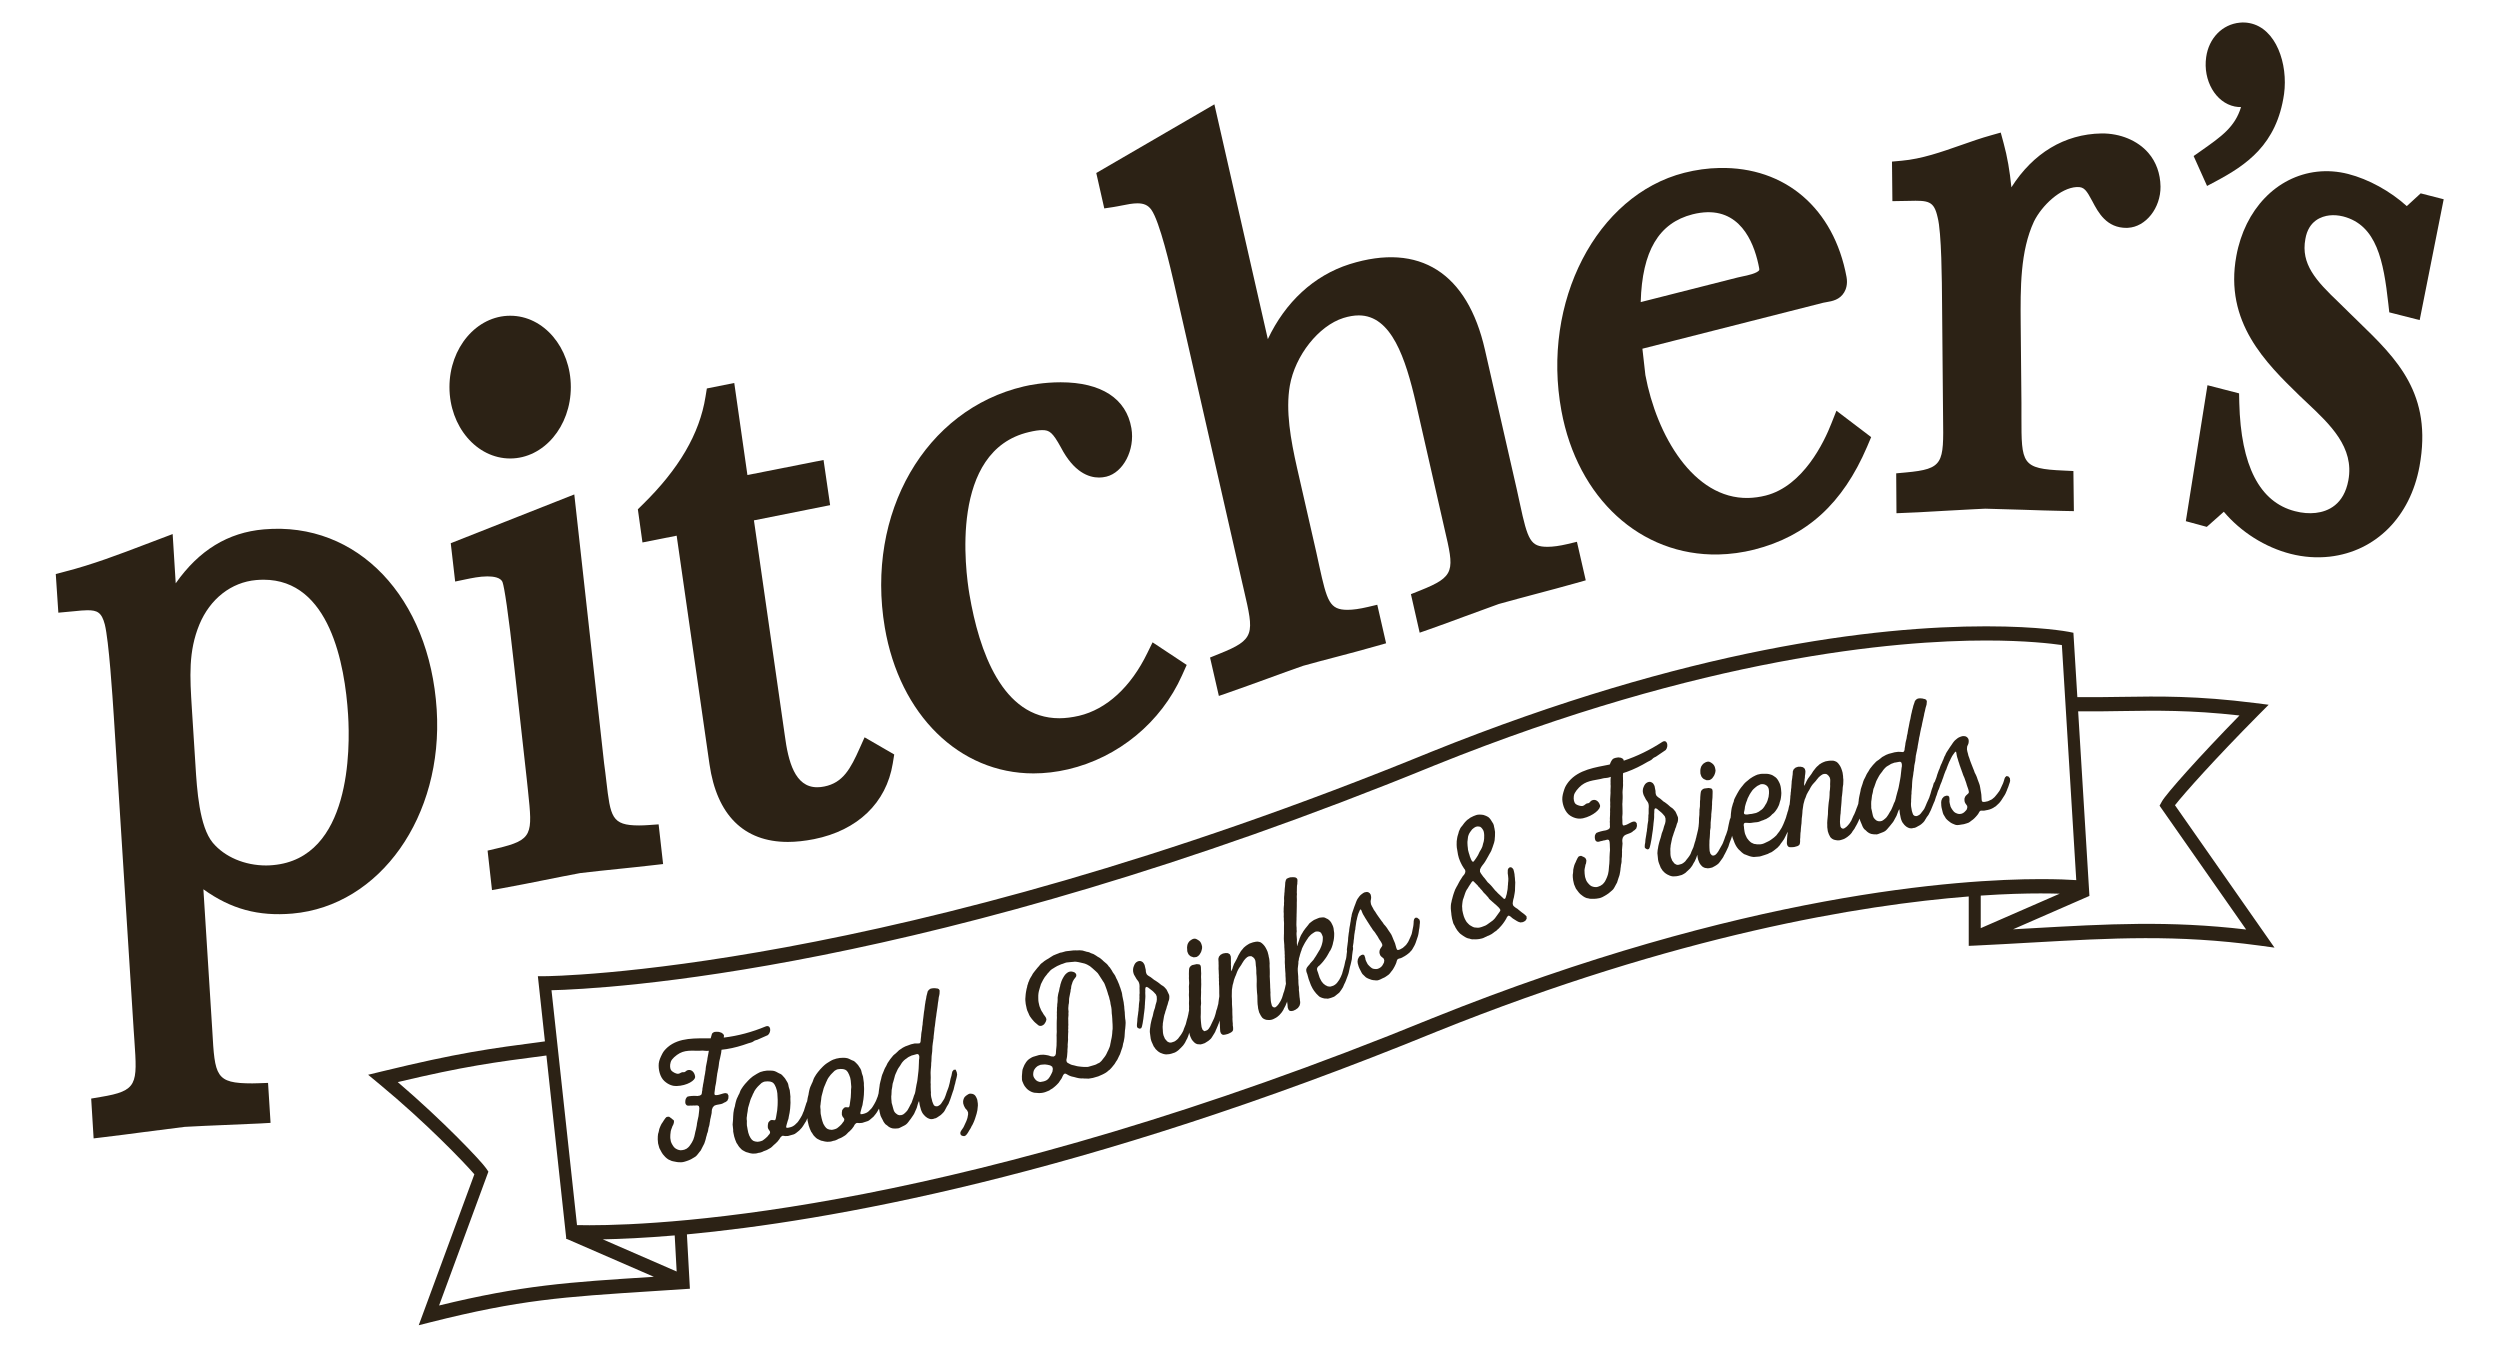 <?xml version="1.0" encoding="utf-8"?>
<!-- Generator: Adobe Illustrator 23.1.0, SVG Export Plug-In . SVG Version: 6.00 Build 0)  -->
<svg version="1.1" id="Lager_1" xmlns="http://www.w3.org/2000/svg" xmlns:xlink="http://www.w3.org/1999/xlink" x="0px" y="0px"
	 viewBox="0 0 368.5 198.43" style="enable-background:new 0 0 368.5 198.43;" xml:space="preserve">
<style type="text/css">
	.st0{fill:#2C2215;}
</style>
<path class="st0" d="M169.13,96.23c-2.43,5.03-6.02,8.32-10.09,9.28c-1,0.23-1.98,0.36-2.9,0.36c-8.39,0-11.83-9.91-13.24-18.23
	c-0.6-3.52-2.97-21.2,8.76-23.95c0.83-0.2,1.48-0.29,1.97-0.29c1.06,0,1.52,0.32,2.75,2.55c1.91,3.67,4.11,4.44,5.61,4.44
	c0.35,0,0.71-0.04,1.08-0.13c2.51-0.61,4.24-3.95,3.7-7.14c-0.74-4.37-4.44-6.77-10.43-6.77c-2.52,0-4.63,0.42-5.42,0.61
	c-14.54,3.41-23.35,18.68-20.5,35.53C132.6,105.35,141.4,114,152.33,114c1.67,0,3.39-0.2,5.1-0.6c7.43-1.74,13.71-6.93,16.8-13.85
	l0.69-1.54l-5.03-3.33L169.13,96.23z"/>
<path class="st0" d="M38.89,78.03c-5.29,0.46-9.56,3.07-12.99,7.95l-0.45-7.26l-4.01,1.52c-3.85,1.47-7.84,2.99-11.92,4.03
	l-1.3,0.34l0.38,5.7l2.38-0.22c0.69-0.07,1.34-0.14,1.91-0.14c1.42,0,2.09,0.29,2.56,2.1c0.6,2.43,1.13,10.55,1.33,13.61l2.92,46.1
	l0.11,1.6c0.44,6.44,0.51,7.43-4.96,8.33l-1.41,0.24l0.36,5.87l1.57-0.19c1.93-0.23,3.87-0.48,5.81-0.74
	c2.04-0.27,4.08-0.53,6.04-0.77c1.93-0.11,3.86-0.19,5.79-0.27c1.76-0.07,3.53-0.14,5.3-0.23l1.57-0.09l-0.37-5.89l-1.46,0.05
	c-0.3,0.01-0.59,0.02-0.86,0.02c-5.45,0-5.52-1.04-5.9-7.83l-1.31-20.78c4.08,2.93,8.11,4.01,13.12,3.58
	c12.92-1.13,22.27-14.34,21.27-30.08C63.31,88.08,52.73,76.82,38.89,78.03 M37.76,85.5c0.37-0.03,0.73-0.05,1.09-0.05
	c9.74,0,11.99,12.48,12.46,19.92c0.31,4.94,0.44,21.14-11.08,22.15c-0.33,0.03-0.67,0.05-1,0.05c-3.16,0-6.1-1.25-7.86-3.34
	c-1.99-2.39-2.34-7.85-2.56-11.46l-0.53-8.33c-0.29-4.7-0.53-8.41,1.11-12.39C30.96,88.27,34.09,85.82,37.76,85.5"/>
<path class="st0" d="M95.67,121.61c-0.53,0.04-1.02,0.06-1.47,0.06c-4.07,0-4.21-1.26-4.83-6.56c-0.1-0.84-0.2-1.74-0.33-2.64
	l-4.39-39.59l-18.21,7.19l0.65,5.65l1.58-0.33c0.82-0.17,2.04-0.43,3.17-0.43c0.88,0,1.99,0.15,2.24,0.87
	c0.25,0.69,0.84,4.36,1.72,12.42l1.85,16.64l0.18,1.71c0.67,6.38,0.75,7.2-4.56,8.45l-1.4,0.33l0.65,5.82l1.54-0.28
	c2.05-0.37,4.1-0.78,6.15-1.19c1.8-0.36,3.6-0.72,5.32-1.04c1.86-0.22,3.75-0.42,5.61-0.61c1.72-0.18,3.41-0.35,5.03-0.54l1.57-0.18
	l-0.66-5.85L95.67,121.61z"/>
<path class="st0" d="M126.74,110.24c-1.37,3.08-2.48,5.14-5.24,5.69c-0.37,0.08-0.73,0.11-1.06,0.11c-3.3,0-4.26-3.86-4.76-7.64
	l-4.55-31.7l11.23-2.24l-0.97-6.66l-11.22,2.22l-1.94-13.57l-4.04,0.81l-0.2,1.23c-0.87,5.45-3.91,10.65-9.3,15.92l-0.67,0.66
	l0.68,4.89l5.04-1l4.84,33.69c1.08,7.49,5.07,11.45,11.55,11.45c1.19,0,2.49-0.14,3.86-0.41c6.43-1.29,10.65-5.35,11.6-11.13
	l0.22-1.35l-4.37-2.53L126.74,110.24z"/>
<path class="st0" d="M231.06,80.19c-1.19,0.28-2.16,0.41-2.96,0.41c-2.5,0-2.91-0.96-4.07-6.38c-0.14-0.67-0.3-1.37-0.46-2.11
	l-4.69-20.55c-2.57-11.33-9.62-15.86-19.95-12.62c-5.26,1.67-9.48,5.59-12.05,11.05L179,15.38L161.59,25.5l1.18,5.22l1.33-0.2
	c0.41-0.06,0.82-0.15,1.25-0.23c0.78-0.16,1.6-0.32,2.31-0.32c0.95,0,1.56,0.28,2.03,0.92c1.26,1.73,2.86,8.7,3.39,10.99l9.96,43.74
	l0.31,1.34c1.5,6.46,1.69,7.29-3.63,9.41l-1.36,0.55l1.3,5.66l1.5-0.52c1.9-0.66,3.81-1.36,5.72-2.05c1.77-0.65,3.53-1.29,5.2-1.87
	c1.72-0.48,3.41-0.93,5.11-1.37c1.86-0.49,3.72-0.98,5.6-1.52l1.52-0.43l-1.3-5.68l-1.4,0.33c-1.2,0.28-2.17,0.42-2.98,0.42
	c-2.65,0-3.02-1.24-4.18-6.52c-0.13-0.61-0.27-1.26-0.42-1.93l-2.85-12.49c-0.93-4.11-1.7-8.42-1.06-12.1
	c0.78-4.45,4.25-8.83,7.9-9.98c0.8-0.25,1.57-0.38,2.27-0.38c4.8,0,6.89,6.27,8.44,13.04l4.18,18.36c1.46,6.25,1.65,7.06-3.58,9.15
	l-1.36,0.54l1.29,5.68l1.51-0.53c1.64-0.58,3.35-1.2,5.08-1.85c1.7-0.63,3.43-1.26,5.07-1.85c1.86-0.52,3.7-1.01,5.54-1.5
	c1.91-0.51,3.82-1.01,5.76-1.56l1.52-0.43l-1.3-5.68L231.06,80.19z"/>
<path class="st0" d="M269.95,62.41c-1.06,2.73-4.15,9.22-9.67,10.63c-0.87,0.22-1.75,0.34-2.59,0.36
	c-8.08,0.16-13.51-9.26-15.16-18.11l-0.44-3.89l26.67-6.78c0.15-0.04,0.31-0.07,0.49-0.09c0.82-0.14,1.94-0.34,2.59-1.45
	c0.26-0.44,0.53-1.19,0.34-2.25c-1.87-10.11-9.05-16.27-18.74-16.07c-1.71,0.03-3.45,0.27-5.18,0.71
	c-12.94,3.3-21.07,19.03-18.11,35.07c2.37,12.9,11.67,21.42,23.15,21.19c1.76-0.04,3.53-0.28,5.28-0.72
	c7.76-1.98,13.03-6.78,16.62-15.14l0.61-1.44l-5.12-3.89L269.95,62.41z M259.31,39.81c-0.27,0.48-1.8,0.8-2.45,0.93
	c-0.27,0.06-0.53,0.11-0.76,0.17l-14.26,3.62c0.21-7.54,2.67-11.67,7.65-12.94c0.75-0.19,1.48-0.29,2.17-0.31
	c5.31-0.11,7.06,5.12,7.64,8.24C259.33,39.68,259.32,39.78,259.31,39.81"/>
<path class="st0" d="M316.67,22.54c-1.58-1.83-4.16-2.9-6.91-2.87c-5.45,0.09-10.09,2.91-13.28,7.94c-0.23-2.35-0.61-4.56-1.14-6.48
	l-0.43-1.59l-1.38,0.39c-1.52,0.42-3.05,0.96-4.53,1.48c-2.82,0.99-5.74,2.02-8.69,2.28l-1.43,0.13l0.06,5.83l2.41-0.04
	c2.93-0.08,3.72,0,4.26,2.44c0.58,2.18,0.63,9.49,0.65,12.62l0.15,16.9c0.09,6.7,0.1,7.56-5.49,8.07l-1.42,0.13l0.04,5.88l3.26-0.14
	c1.37-0.07,2.73-0.15,4.09-0.23c1.35-0.07,2.71-0.15,4.07-0.22l1.66-0.08c1.85,0.04,3.72,0.1,5.61,0.16
	c1.97,0.07,3.95,0.13,5.89,0.17l1.57,0.03l-0.07-5.91l-1.45-0.07c-6.21-0.27-6.21-0.99-6.21-7.93c0-0.65,0-1.34,0-2.07l-0.11-11.68
	c-0.04-5.24-0.08-10.66,1.96-15.04c1.16-2.34,3.89-4.95,6.3-5.07l0.13,0c0.97-0.02,1.32,0.5,2.16,2.07c0.88,1.68,2.1,3.98,5.1,3.95
	l0.15-0.01c2.64-0.13,4.84-2.92,4.81-6.08C318.43,25.58,317.82,23.87,316.67,22.54"/>
<path class="st0" d="M343.36,31.75c0.65-0.07,1.32-0.02,2.01,0.15c4.98,1.28,5.97,6.59,6.67,12.88l0.14,1.26l4.48,1.14l3.54-17.81
	l-3.39-0.87l-2.05,1.88c-2.43-2.2-5.63-3.97-8.65-4.74c-1.53-0.39-3.07-0.5-4.58-0.33c-5.96,0.68-10.63,5.55-11.89,12.4
	c-1.81,9.79,4.36,15.79,9.32,20.62c0.35,0.33,0.71,0.68,1.08,1.02c3.44,3.24,7,6.59,6.11,11.44c-0.66,3.59-2.98,4.6-4.81,4.81
	c-0.96,0.11-1.99,0.03-3.06-0.25c-5.21-1.33-7.98-6.7-8.21-15.97l-0.03-1.4l-4.66-1.2l-3.19,20.04l3.09,0.84l2.51-2.23
	c2.5,2.97,6.08,5.25,9.86,6.21c1.92,0.49,3.85,0.62,5.75,0.41c6.79-0.78,11.86-5.87,13.23-13.29c1.97-10.71-3.35-15.87-8.99-21.34
	l-1.18-1.15c-0.54-0.55-1.1-1.09-1.68-1.65c-3.45-3.28-5.65-5.71-4.97-9.39C340.27,32.5,342.23,31.88,343.36,31.75"/>
<path class="st0" d="M331.6,3.41c-0.48-0.1-0.97-0.12-1.45-0.07c-2.57,0.24-4.57,2.28-4.96,5.08c-0.49,3.45,1.4,6.71,4.22,7.28
	c0.32,0.06,0.62,0.09,0.92,0.08c-0.9,2.94-2.84,4.3-5.85,6.42l-1.14,0.8l1.98,4.41l1.21-0.64c4.54-2.42,9.07-5.42,10.14-12.92
	C337.27,9.43,335.51,4.17,331.6,3.41"/>
<path class="st0" d="M84.14,57.05c0,5.81-4,10.53-8.94,10.53c-4.94,0-8.95-4.71-8.95-10.52c0-5.81,4.01-10.52,8.95-10.52
	C80.14,46.53,84.14,51.24,84.14,57.05"/>
<path class="st0" d="M299.4,136.83c-0.87,0.05-1.78,0.1-2.68,0.15l11.26-4.92l-0.01-0.03l0.01,0l-1.66-27.18
	c2.21,0.02,4.29,0,6.32-0.04c5.23-0.08,10.21-0.16,17.46,0.65c-5.91,6.05-10.78,11.51-11.42,12.65l-0.36,0.65l12.76,18.25
	C319.76,135.68,310.7,136.19,299.4,136.83 M300.78,131.69c1.08,0,2.02,0.02,2.82,0.04l-11.64,5.08l0-4.8
	C295.61,131.76,298.57,131.69,300.78,131.69 M211.11,150.09c-69.16,28.31-112.55,30.51-124.2,30.51c-0.81,0-1.43-0.01-1.86-0.02
	l-3.76-34.62c7.63-0.18,55.39-2.53,130.28-33.19c39.72-15.98,67.91-18.36,81.16-18.36c5.92,0,9.71,0.46,11.19,0.67l2.12,34.65
	c-1.02-0.07-2.78-0.15-5.27-0.15C289.15,129.59,257.14,131.58,211.11,150.09 M99.74,187.42l-10.89-4.74
	c2.58-0.05,6.12-0.2,10.6-0.58L99.74,187.42z M96.22,188.21c-12.61,0.8-19.22,1.23-31.5,4.22l7.27-19.73l-0.34-0.5
	c-0.71-1.04-6.27-6.93-13.02-12.7c9.82-2.33,14.12-2.91,21.91-3.92l2.92,26.9l-0.03,0.09l0.04,0.02l0,0.03l0.08,0l12.83,5.58
	L96.22,188.21z M320.59,118.69c1.38-1.76,5.89-6.82,12.24-13.23l1.57-1.58l-2.05-0.26c-8.5-1.07-13.95-0.99-19.73-0.9
	c-2.06,0.03-4.17,0.06-6.42,0.04l-0.58-9.49l-0.69-0.14c-0.17-0.03-4.27-0.81-12.17-0.81c-16.33,0-43.77,3.21-81.75,18.48
	c-79.9,32.71-130.22,33.09-130.72,33.09h-1.01l1.04,9.61c-8.33,1.09-12.71,1.68-24.04,4.43l-2.02,0.49l1.69,1.4
	c6.79,5.61,12.45,11.5,13.97,13.27l-8.2,22.25l1.7-0.43c13.25-3.34,19.41-3.73,32.91-4.6l5.36-0.35l-0.44-8.01
	c20.39-1.91,58.08-8.43,110.46-29.87c35.61-14.32,62.75-18.7,78.48-19.94l0,7.28l0.93-0.04c2.96-0.14,5.74-0.3,8.38-0.45
	c11.93-0.67,21.36-1.2,33.56,0.45l2.2,0.3L320.59,118.69z"/>
<path class="st0" d="M221.06,134.38l-0.71,0.98l-0.17,0.18l-0.16,0.15l-0.18,0.13l-0.57,0.41l-0.18,0.12l-0.17,0.09l-0.53,0.2
	l-0.29,0.08l-0.24,0.03l-0.27-0.02l-0.3-0.03l-0.22-0.09l-0.25-0.14l-0.2-0.12l-0.2-0.19l-0.24-0.26l-0.17-0.28l-0.12-0.24
	l-0.13-0.33l-0.12-0.44l-0.09-0.42l-0.02-0.36l-0.02-0.25l0.03-0.35l0.04-0.33l0.05-0.27l0.11-0.3l0.19-0.58l0.11-0.3l0.14-0.28
	l0.16-0.23l0.17-0.29l0.42-0.64l0.13-0.13l0.12,0.01l0.13,0.13l0.33,0.33l0.19,0.19l0.09,0.14l0.19,0.18l0.14,0.18l0.17,0.17
	l0.14,0.18l0.12,0.16l0.17,0.17l0.19,0.19l0.14,0.17l0.17,0.17l0.13,0.21l0.17,0.17l0.16,0.14l0.2,0.18l0.12,0.1l0.22,0.2l0.13,0.1
	l0.39,0.37l0.1,0.11l0.15,0.2l0.03,0.19L221.06,134.38z M216.3,124.08l0.03-0.24l0.03-0.27l0.03-0.24l0.08-0.26l0.11-0.24l0.12-0.19
	l0.29-0.39l0.18-0.15l0.18-0.13l0.19-0.1l0.21-0.05l0.22,0.01l0.21,0.04l0.18,0.14l0.14,0.17l0.13,0.21l0.08,0.22l0.04,0.24
	l0.02,0.25l-0.01,0.52l-0.03,0.24l-0.04,0.22l-0.08,0.26l-0.06,0.25l-0.06,0.22l-0.11,0.24l-0.11,0.21l-0.12,0.19l-0.11,0.21
	l-0.11,0.24l-0.11,0.21l-0.24,0.38l-0.28,0.39l-0.11,0.13l-0.12,0.01l-0.14-0.15l-0.11-0.22l-0.08-0.2l-0.09-0.23l-0.06-0.23
	l-0.08-0.23l-0.13-0.5l-0.02-0.25l-0.04-0.33l-0.02-0.36L216.3,124.08z M224.78,134.84l-0.25-0.2l-0.21-0.15l-0.46-0.37l-0.19-0.16
	l-0.26-0.16l-0.25-0.2l-0.14-0.17l-0.05-0.27l0.04-0.3l0.05-0.27l0.09-0.32l0.06-0.34l0.05-0.28l0.05-0.36l0.01-0.43l0.03-0.81
	l-0.03-0.28l-0.02-0.34l-0.04-0.33l-0.02-0.25l-0.07-0.35l-0.09-0.34l-0.15-0.2l-0.2-0.13l-0.21,0.02l-0.18,0.15l-0.09,0.21
	l-0.01,0.52l0.05,0.35l0.04,0.44l-0.01,0.35l-0.03,0.27l-0.01,0.23l-0.03,0.27l-0.01,0.23l-0.03,0.27l-0.06,0.31l-0.06,0.34
	l-0.08,0.26l-0.06,0.22l-0.08,0.17l-0.13,0.07l-0.15-0.09l-0.16-0.17l-0.16-0.14l-0.17-0.17l-0.16-0.14l-0.19-0.18l-0.11-0.13
	l-0.26-0.25l-0.47-0.57l-0.17-0.19l-0.23-0.23l-0.23-0.21l-0.15-0.2l-0.29-0.38l-0.21-0.24l-0.34-0.47l-0.14-0.26l0.01-0.35
	l0.18-0.35l0.19-0.27l0.16-0.2l0.19-0.27l0.22-0.37l0.18-0.32l0.08-0.14l0.18-0.33l0.17-0.29l0.11-0.21l0.08-0.23l0.1-0.26
	l0.11-0.33l0.12-0.36l0.08-0.35l0.02-0.27l0.03-0.35l0.01-0.61l-0.04-0.24l-0.05-0.3l-0.04-0.16l-0.05-0.27l-0.08-0.23l-0.13-0.21
	l-0.12-0.19l-0.13-0.21l-0.14-0.18l-0.17-0.17l-0.18-0.11l-0.2-0.1l-0.19-0.07l-0.21-0.07l-0.23-0.03l-0.32-0.02l-0.28,0.02
	l-0.21,0.05l-0.4,0.15l-0.22,0.11l-0.26,0.13l-0.22,0.17l-0.21,0.14l-0.19,0.18l-0.17,0.18l-0.13,0.16l-0.29,0.39l-0.15,0.17
	l-0.12,0.19l-0.2,0.45l-0.07,0.28l-0.05,0.16l-0.08,0.26l-0.05,0.25l-0.07,0.48l-0.01,0.52l0.01,0.22l0.02,0.25l0.05,0.27l0.12,0.73
	l0.13,0.5l0.17,0.45l0.11,0.24l0.11,0.22l0.1,0.19l0.26,0.42l0.15,0.2l0.06,0.21l-0.05,0.28l-0.15,0.26l-0.17,0.18l-0.12,0.19
	l-0.14,0.22l-0.17,0.26l-0.16,0.29l-0.24,0.46l-0.07,0.11l-0.13,0.25l-0.11,0.21l-0.17,0.46l-0.11,0.33l-0.09,0.32l-0.07,0.28
	l-0.05,0.16l-0.05,0.27l-0.06,0.25l-0.03,0.24l-0.01,0.23l0,0.26l0.03,0.36l0.04,0.33l0.02,0.25l0.04,0.24l0.05,0.3l0.18,0.68
	l0.12,0.24l0.09,0.14l0.11,0.24l0.26,0.42l0.29,0.35l0.17,0.17l0.18,0.13l0.21,0.15l0.35,0.22l0.2,0.1l0.19,0.07l0.21,0.04
	l0.21,0.07l0.2,0.04l0.24-0.01l0.29,0.01l0.29-0.02l0.24-0.03l0.41-0.09l0.22-0.08l0.22-0.11l0.15-0.06l0.21-0.11l0.2-0.07
	l0.21-0.11l0.19-0.1l0.25-0.18l0.22-0.17l0.21-0.13l0.19-0.19l0.18-0.15l0.15-0.17l0.17-0.18l0.11-0.13l0.16-0.2l0.11-0.15l0.14-0.2
	l0.14-0.22l0.15-0.26l0.06-0.14l0.16-0.2l0.13-0.05l0.2,0.1l0.38,0.32l0.61,0.38l0.23,0.12l0.29,0.09l0.37-0.05l0.34-0.18l0.21-0.31
	l-0.02-0.36L224.78,134.84z M155.13,157.96l-0.15,0.32l-0.12,0.23l-0.16,0.27l-0.19,0.25l-0.2,0.17l-0.26,0.13l-0.27,0.08
	l-0.46,0.08l-0.2-0.05l-0.21-0.08l-0.2-0.14l-0.16-0.18l-0.13-0.19l-0.1-0.23l-0.03-0.25l0.02-0.26l0.06-0.27l0.1-0.2l0.15-0.21
	l0.16-0.16l0.18-0.14l0.2-0.09l0.22-0.09l0.3-0.03l0.35-0.02l0.39,0.05l0.38,0.09l0.3,0.19l0.09,0.31L155.13,157.96z M165.85,150.14
	l-0.03-0.36l-0.02-0.33l-0.01-0.25l-0.03-0.24l-0.03-0.27l-0.02-0.33l-0.05-0.35l-0.03-0.27l-0.2-0.96l-0.03-0.25l-0.05-0.24
	l-0.22-0.7l-0.09-0.22l-0.07-0.23l-0.29-0.68l-0.12-0.22l-0.09-0.2l-0.1-0.23l-0.14-0.21l-0.2-0.28l-0.16-0.29l-0.28-0.42
	l-0.15-0.15l-0.13-0.19l-0.16-0.18l-0.52-0.44l-0.15-0.15l-0.35-0.29l-0.19-0.11l-0.16-0.09l-0.2-0.14l-0.38-0.23l-0.21-0.08
	l-0.18-0.06l-0.21-0.11l-0.18-0.06l-0.23-0.04l-0.23-0.07l-0.15-0.04l-0.23-0.07l-0.44-0.04l-0.45,0.02l-0.17-0.01l-0.31,0.01
	l-0.77,0.09l-0.14,0.01l-0.25,0.04l-0.52,0.15l-0.28,0.05l-0.24,0.1l-0.29,0.11l-0.46,0.19l-0.51,0.32l-0.21,0.14l-0.28,0.16
	l-0.32,0.21l-0.27,0.22l-0.19,0.14l-0.16,0.16l-0.17,0.22l-0.21,0.23l-0.42,0.52l-0.17,0.22l-0.13,0.18l-0.1,0.2l-0.25,0.41
	l-0.12,0.23l-0.09,0.25l-0.07,0.13l-0.08,0.28l-0.08,0.22l-0.04,0.24l-0.07,0.24l-0.09,0.48l-0.04,0.27l-0.02,0.23l-0.04,0.52
	l0.01,0.25l0.05,0.49l0.15,0.71l0.08,0.26l0.1,0.22l0.09,0.2l0.09,0.22l0.12,0.22l0.27,0.37l0.31,0.36l0.15,0.15l0.52,0.44
	l0.21,0.08l0.21-0.01l0.22-0.09l0.19-0.14l0.15-0.21l0.12-0.23l0.07-0.25l-0.05-0.24l-0.11-0.19l-0.27-0.37l-0.12-0.22l-0.13-0.19
	l-0.12-0.22l-0.09-0.23l-0.09-0.2l-0.07-0.23l-0.11-0.5l-0.03-0.25l-0.01-0.36l0-0.34l0.02-0.26l0.04-0.26l0.05-0.21l0.14-0.49
	l0.07-0.22l0.07-0.25l0.32-0.63l0.25-0.41l0.3-0.37l0.13-0.18l0.16-0.16l0.15-0.18l0.16-0.16l0.19-0.14l0.19-0.11l0.17-0.11
	l0.38-0.22l0.59-0.26l0.2-0.06l0.4-0.15l0.18-0.05l0.7-0.07l0.26-0.02l0.28-0.03l0.24,0.02l0.3,0.05l0.27,0.06l0.43,0.1l0.2,0.05
	l0.21,0.08l0.19,0.09l0.38,0.22l0.35,0.29l0.47,0.42l0.18,0.17l0.15,0.15l0.14,0.21l0.17,0.26l0.18,0.28l0.14,0.21l0.11,0.19
	l0.13,0.18l0.12,0.22l0.09,0.23l0.11,0.3l0.12,0.33l0.15,0.47l0.08,0.29l0.06,0.15l0.08,0.26l0.05,0.24l0.07,0.23l0.05,0.24
	l0.03,0.24l0.11,0.5l0.04,0.3l0.03,0.61l0.04,0.3l0.04,0.52l0.01,0.28l0.01,0.17l0.02,0.3l0.01,0.37v0.34l-0.04,0.29l-0.02,0.35
	l-0.04,0.35l-0.04,0.26l-0.05,0.24l-0.06,0.27l-0.03,0.18l-0.06,0.27l-0.04,0.24l-0.07,0.22l-0.19,0.45l-0.12,0.23l-0.1,0.22
	l-0.1,0.2l-0.12,0.2l-0.13,0.18l-0.15,0.19l-0.28,0.36l-0.18,0.17l-0.16,0.13l-0.2,0.08l-0.19,0.11l-0.2,0.09l-0.99,0.29l-0.21,0.03
	l-0.24-0.01l-0.29,0l-0.36-0.03l-0.34-0.04l-0.25-0.04l-0.46-0.12l-0.28-0.06l-0.21-0.08l-0.38-0.2l-0.14-0.1l-0.09-0.2l0-0.22
	l0.05-0.21l0.04-0.24l0.02-0.23l0.02-0.26l0.02-0.23l0-0.25l0.02-0.26l0.02-0.23l-0.01-0.25l0.02-0.26l0.02-0.23l0.02-0.26
	l-0.01-0.36l0.01-0.31l0.01-0.28l0.02-0.26l-0.02-0.22l0.02-0.26l-0.01-0.25l0.02-0.26l-0.01-0.25l0-0.34l-0.01-0.37l0.02-0.26
	l0.02-0.23l-0.01-0.25l0.02-0.26l-0.03-0.25l-0.01-0.25l0.02-0.23l0.02-0.26l0.05-0.24l0.02-0.26l0-0.22l0.02-0.26l0.14-0.72
	l0.06-0.27l0.02-0.26l0.06-0.18l0.02-0.26l0.05-0.24l0.08-0.22l0.07-0.24l0.1-0.2l0.12-0.2l0.15-0.19l0.15-0.21l0.04-0.24l-0.1-0.22
	l-0.17-0.15l-0.21-0.08l-0.23-0.05l-0.24,0.01l-0.2,0.06l-0.19,0.11l-0.16,0.13l-0.16,0.16l-0.15,0.21l-0.16,0.27l-0.12,0.23
	l-0.11,0.26l-0.09,0.28l-0.07,0.22l-0.04,0.24l-0.07,0.22l-0.09,0.48l-0.07,0.24l-0.05,0.21l-0.04,0.24l-0.04,0.27v0.34l-0.02,0.35
	l-0.04,0.29l-0.01,0.31l-0.03,0.21l0,0.36l-0.02,0.35l0.01,0.17l-0.01,0.28l0.01,0.25l-0.01,0.28l-0.01,0.17l-0.01,0.4v0.45l0,0.48
	l0.01,0.36l-0.03,0.52l0.01,0.25l0,0.68l-0.01,0.28l0,0.23l-0.02,0.26l-0.05,0.47l-0.03,0.52l-0.09,0.28l-0.23,0.15l-0.27-0.01
	l-0.23-0.05l-0.21-0.08l-0.23-0.05l-0.3-0.05l-0.29-0.03l-0.43,0.02l-0.23,0.04l-0.81,0.24l-0.2,0.08l-0.38,0.23l-0.18,0.14
	l-0.16,0.16l-0.15,0.19l-0.25,0.41l-0.19,0.45l-0.08,0.22l-0.04,0.24l-0.02,0.26l-0.02,0.23l-0.02,0.26l0.01,0.5l0.04,0.21
	l0.19,0.45l0.16,0.29l0.2,0.25l0.16,0.18l0.26,0.21l0.33,0.19l0.29,0.11l0.23,0.05l0.31,0.02l0.37,0.03l0.4-0.03l0.3-0.06l0.23-0.07
	l0.55-0.22l0.19-0.14l0.28-0.16l0.29-0.23l0.24-0.21l0.2-0.2l0.21-0.23l0.18-0.28l0.13-0.18l0.13-0.2l0.1-0.23l0.13-0.26l0.18-0.17
	l0.17,0.01l0.21,0.11l0.19,0.11l0.19,0.09l0.21,0.08l0.2,0.05l0.23,0.05l0.41,0.11l0.23,0.05l0.2,0.03l0.22,0.02l0.21-0.01
	l0.22,0.02l0.21,0l0.41,0.02l0.21-0.03l0.46-0.08l0.79-0.23l0.59-0.26l0.26-0.13l0.28-0.16l0.19-0.14l0.18-0.16l0.19-0.14l0.29-0.31
	l0.42-0.52l0.25-0.41l0.13-0.18l0.1-0.2l0.2-0.42l0.12-0.23l0.22-0.65l0.09-0.25l0.07-0.22l0.09-0.48l0.07-0.22l0.09-0.48l0.04-0.26
	l0.06-0.94l0.04-0.27l0.02-0.23l0.02-0.26l0.02-0.37l-0.02-0.33L165.85,150.14z M208.87,135.26l-0.29,0.03l-0.15,0.23l-0.05,0.25
	l-0.01,0.23l-0.02,0.27l-0.03,0.24l-0.2,1l-0.06,0.22l-0.19,0.45l-0.21,0.46l-0.11,0.22l-0.28,0.4l-0.15,0.15l-0.35,0.31l-0.38,0.21
	l-0.2,0.08l-0.19,0.02l-0.1-0.1l-0.08-0.2l-0.18-0.65l-0.1-0.25l-0.14-0.32l-0.16-0.4l-0.14-0.32l-0.13-0.21l-0.37-0.54l-0.13-0.21
	l-0.13-0.18l-0.15-0.19l-0.21-0.23l-0.18-0.28l-0.16-0.2l-0.45-0.63l-0.25-0.36l-0.23-0.37l-0.21-0.29l-0.12-0.24l-0.16-0.28
	l-0.13-0.29l-0.04-0.24l-0.02-0.23l0.05-0.25l0.03-0.24l-0.02-0.25l-0.06-0.24l-0.13-0.18l-0.18-0.13l-0.21-0.06l-0.21,0.03
	l-0.21,0.05l-0.17,0.1l-0.18,0.13l-0.2,0.16l-0.17,0.19l-0.28,0.39l-0.11,0.22l-0.1,0.24l-0.08,0.23l-0.17,0.44l-0.32,0.94
	l-0.06,0.22l-0.04,0.28l-0.05,0.17l-0.04,0.28l-0.03,0.24l-0.05,0.25l-0.04,0.28l-0.07,0.35l-0.05,0.34l-0.02,0.27l-0.05,0.25
	l-0.09,0.73l-0.01,0.23l-0.02,0.27l-0.04,0.28l-0.02,0.18l-0.04,0.28l-0.06,0.48l0.02,0.25l0,0.03l-0.06,0.44l-0.01,0.15l-0.04,0.3
	l-0.05,0.25l-0.08,0.23l-0.16,0.75l-0.27,0.96l-0.06,0.22l-0.19,0.45l-0.23,0.43l-0.28,0.39l-0.15,0.17l-0.18,0.15l-0.21,0.13
	l-0.22,0.08l-0.29,0.08l-0.35-0.04l-0.37-0.18l-0.31-0.25l-0.26-0.33l-0.15-0.29l-0.11-0.22l-0.11-0.33l-0.13-0.41l-0.12-0.33
	l-0.04-0.22l0.05-0.19l0.16-0.21l0.12-0.08l0.19-0.19l0.17-0.18l0.15-0.17l0.13-0.16l0.27-0.36l0.14-0.2l0.12-0.19l0.25-0.44
	l0.11-0.21l0.11-0.15l0.11-0.22l0.09-0.2l0.08-0.23l0.08-0.26l0.05-0.25l0.08-0.32l0.05-0.33l0.02-0.27l0.01-0.24l0-0.26l-0.05-0.35
	l-0.04-0.33l-0.06-0.23l-0.09-0.23l-0.11-0.22l-0.1-0.19l-0.15-0.2l-0.17-0.17l-0.18-0.13l-0.17-0.08l-0.2-0.1l-0.19-0.07l-0.22,0
	l-0.43,0.05l-0.2,0.07l-0.61,0.26l-0.21,0.14l-0.18,0.13l-0.14,0.11l-0.18,0.15l-0.14,0.2l-0.44,0.54l-0.28,0.39l-0.15,0.26
	l-0.12,0.19l-0.1,0.18l-0.19,0.45l-0.06,0.22l-0.17,0.46l-0.11,0.39l-0.04,0.02l0-0.17l-0.02-0.25l0-0.26l0.01-0.23l-0.06-0.75
	l0-0.26l0.03-0.24l-0.02-0.25l0-0.26l-0.02-0.25l-0.01-0.22l0.01-0.52l0.01-0.23l0-0.26l0.01-0.23v-0.26l0.01-0.23l0.01-0.52
	l0.01-0.5l0-0.52l0.01-0.23l0-0.26l-0.01-0.28l0-0.17l0.02-0.29l-0.02-0.25l0.01-0.24l0.01-0.52l0.01-0.23l0.05-0.28l0-0.17
	l0.02-0.27l-0.02-0.25l-0.12-0.16l-0.2-0.1l-0.25-0.02h-0.15l-0.27,0.01l-0.21,0.05l-0.2,0.08l-0.19,0.1l-0.11,0.21l-0.08,0.32
	l-0.02,0.35l-0.02,0.27l-0.03,0.24l-0.02,0.27l-0.01,0.23l-0.03,0.24l-0.01,0.23l-0.03,0.27l-0.01,0.23l0.01,0.29l0,0.17l-0.02,0.29
	l0.01,0.2l-0.03,0.24l-0.02,0.3l0,0.26l-0.01,0.23l0.02,0.25l0,0.26l-0.01,0.23l0.02,0.25l0,0.26l0.02,0.25l0.01,0.23l-0.01,0.52
	l0,0.71l0,0.26l-0.01,0.23l-0.01,0.52l0.01,0.23l0.06,0.75l0,0.26l0.02,0.25l0.01,0.22l0.02,0.25l0,0.26l0.02,0.25l-0.01,0.23
	l0.02,0.25l-0.01,0.52l0.01,0.23l0.02,0.25l0,0.26l0.02,0.25l0.01,0.22l0.04,0.5l0,0.26l0.03,0.48l0,0.26l0.04,0.5l-0.04,0.14
	l-0.1,0.46l-0.07,0.28l-0.06,0.22l-0.1,0.26l-0.06,0.22l-0.08,0.26l-0.07,0.22l-0.2,0.44l-0.14,0.22l-0.12,0.19l-0.14,0.19
	l-0.17,0.18l-0.18,0.15l-0.21,0.04l-0.19-0.08l-0.14-0.18l-0.12-0.47l-0.04-0.24l-0.05-0.75l-0.01-0.23l0.01-0.26l-0.02-0.25l0-0.2
	l-0.02-0.25l-0.01-0.4l-0.02-0.45l-0.02-0.48l-0.02-0.36l0.01-0.26v-0.37l-0.01-0.43l-0.02-0.36l0-0.28l0.01-0.17l-0.02-0.28
	l-0.02-0.25l-0.03-0.22l-0.06-0.24l-0.04-0.24l-0.13-0.5l-0.13-0.3l-0.15-0.29l-0.13-0.21l-0.14-0.18l-0.16-0.17l-0.16-0.14
	l-0.2-0.13l-0.23-0.06l-0.23-0.03l-0.26,0.03l-0.37,0.08l-0.51,0.18l-0.25,0.15l-0.27,0.18l-0.18,0.15l-0.16,0.14l-0.15,0.19
	l-0.15,0.17l-0.14,0.19l-0.34,0.58l-0.2,0.44l-0.11,0.21l-0.21,0.39l-0.12,0.21l-0.17,0.46l-0.06,0.22l-0.09,0.23l-0.06,0.16
	l-0.03-0.02l-0.02-0.17l-0.02-0.25l0.01-0.26l-0.02-0.25l0.01-0.24l-0.01-0.25l0-0.26l0-0.2l-0.02-0.28l-0.13-0.3l-0.29-0.18
	l-0.37-0.01l-0.37,0.07l-0.34,0.18l-0.24,0.28l-0.09,0.32l0.03,0.5l0,0.26l0.01,0.22l-0.01,0.52l0.02,0.25l0.01,0.34l0.02,0.36
	l-0.01,0.26l0.02,0.25l-0.01,0.23l0.02,0.25l-0.01,0.26l0.02,0.25l0.01,0.22l0.01,0.51l0,0.37l0.01,0.34l0,0.17l-0.05,0.31
	l-0.07,0.51l-0.03,0.27l-0.08,0.28l-0.06,0.25l-0.05,0.19l-0.09,0.23l-0.12,0.5l-0.08,0.26l-0.07,0.22l-0.09,0.23l-0.53,1.12
	l-0.14,0.22l-0.12,0.18l-0.18,0.17l-0.19,0.09L177.5,152l-0.25-0.23l-0.14-0.38l-0.06-0.46l-0.04-0.44l-0.02-0.36l-0.01-0.25
	l0.02-0.52l0-0.71l-0.01-0.25l0.05-0.5l-0.01-0.25l-0.01-0.23l-0.01-0.25l0.02-0.6l0.01-0.37l-0.01-0.25l0.03-0.86l-0.01-0.34
	l0-0.28l-0.01-0.25l-0.01-0.22l0.02-0.52l-0.02-0.36l-0.01-0.34l-0.01-0.25l-0.06-0.23l-0.16-0.15l-0.4-0.04l-0.41,0.09l-0.23,0.05
	l-0.17,0.09l-0.18,0.17l-0.1,0.18l-0.04,0.24l-0.01,0.26l-0.01,0.37l0.01,0.34l-0.01,0.26l0.04,0.76l-0.02,0.23l-0.02,0.29
	l0.01,0.25v0.2l0.01,0.25l-0.02,0.52l0.02,0.37l0.01,0.34l-0.02,0.52l0.01,0.23l0.01,0.25l-0.01,0.26l0.01,0.25l0,0.03l-0.01,0.06
	l-0.06,0.28l-0.04,0.24l-0.06,0.25l-0.06,0.27l-0.07,0.22l-0.19,0.74l-0.28,0.69l-0.08,0.25l-0.1,0.2l-0.12,0.21l-0.14,0.22
	l-0.28,0.37l-0.13,0.18l-0.18,0.17l-0.18,0.14l-0.19,0.12l-0.42,0.14l-0.24,0.02l-0.21-0.07l-0.19-0.11l-0.17-0.2l-0.16-0.18
	l-0.21-0.5l-0.06-0.26l-0.03-0.24l-0.01-0.25l-0.02-0.28l-0.01-0.25l0.02-0.23l0.01-0.26l0.17-1.02l0.06-0.25l0.09-0.26l0.06-0.25
	l0.09-0.25l0.07-0.22l0.06-0.25l0.09-0.23l0.13-0.49l0.09-0.23l0.04-0.24l0.01-0.26l-0.03-0.24l-0.15-0.32l-0.14-0.3l-0.12-0.22
	l-0.32-0.35l-0.18-0.14l-0.19-0.11l-0.21-0.16l-0.12-0.1l-0.21-0.16l-0.37-0.25l-0.19-0.11l-0.33-0.26l-0.21-0.16l-0.19-0.11
	l-0.2-0.13l-0.16-0.15l-0.09-0.2l-0.05-0.21l-0.02-0.28l-0.17-0.71l-0.12-0.22l-0.14-0.18l-0.17-0.11l-0.21-0.07l-0.21,0.01
	l-0.2,0.07l-0.19,0.12l-0.15,0.16l-0.12,0.21l-0.09,0.23l-0.07,0.22l-0.03,0.27l0.01,0.25l0.05,0.24l0.08,0.23l0.37,0.64l0.28,0.37
	l0.09,0.2l0.06,0.24l0.02,0.28l-0.01,0.26l0.01,0.25l0,0.22l0.01,0.25l-0.03,0.27l0.01,0.25l-0.01,0.26l0.01,0.25l-0.07,0.53
	l-0.02,0.23l-0.01,0.26l-0.03,0.26l-0.01,0.26l-0.04,0.24l-0.03,0.29l-0.03,0.18l-0.07,0.53l-0.01,0.26l-0.02,0.23l-0.03,0.27
	l-0.01,0.26l0.03,0.22l0.18,0.14l0.21,0.07l0.2-0.07l0.1-0.18l0.06-0.25l0.07-0.33l0.05-0.33l0.05-0.3l0.04-0.33l0.04-0.35
	l0.04-0.27l0.04-0.33l0.04-0.35l0.01-0.26l0.02-0.23l0.01-0.26l0.05-0.7l0.01-0.26l-0.01-0.23l-0.01-0.25l0.01-0.26l-0.01-0.25
	l0.03-0.27l0.17-0.11l0.22,0.1l0.18,0.14l0.47,0.36l0.18,0.17l0.32,0.35l0.12,0.3l0.02,0.42l-0.04,0.33l-0.15,0.5l-0.09,0.43
	l-0.09,0.25l-0.11,0.35l-0.07,0.33l-0.06,0.28l-0.1,0.31l-0.09,0.34l-0.06,0.27l-0.07,0.33l-0.04,0.33l-0.04,0.27l-0.02,0.23
	l-0.01,0.26l0.13,0.98l0.06,0.24l0.08,0.23l0.1,0.22l0.11,0.25l0.1,0.22l0.14,0.18l0.14,0.21l0.16,0.15l0.18,0.17l0.17,0.12
	l0.19,0.11l0.4,0.15l0.26,0.06l0.2,0.02l0.47-0.04l0.3-0.07l0.51-0.17l0.21-0.12l0.16-0.11l0.18-0.14l0.16-0.16l0.18-0.17l0.31-0.33
	l0.16-0.22l0.14-0.22l0.2-0.4l0.12-0.21l0.18-0.46l0.09-0.31l0.03-0.09l0.02,0.14l0.06,0.23l0.08,0.23l0.1,0.22l0.1,0.2l0.15,0.2
	l0.16,0.17l0.16,0.15l0.19,0.11l0.21,0.07l0.22,0.01l0.2,0.02l0.25-0.06l0.38-0.13l0.38-0.24l0.17-0.11l0.18-0.15l0.18-0.17
	l0.13-0.18l0.38-0.61l0.12-0.21l0.09-0.23l0.11-0.24l0.18-0.43l0.27-0.69l0.02-0.09l0.01,0.14l-0.01,0.26l0.02,0.25l0.01,0.34
	l0.02,0.37l0.02,0.27l0.1,0.28l0.2,0.18l0.2,0.04l0.3-0.05l0.34-0.09l0.28-0.13l0.19-0.1l0.18-0.15l0.1-0.18l0.01-0.23l-0.01-0.22
	l-0.04-0.24v-0.28l-0.03-0.31l-0.02-0.36l0.01-0.26l-0.02-0.37l-0.01-0.43l0-0.37l-0.05-0.75l0-0.37l-0.01-0.42l-0.02-0.37
	l0.02-0.95l0.11-0.72l0.08-0.26l0.12-0.5l0.17-0.46l0.11-0.24l0.17-0.46l0.11-0.24l0.11-0.21l0.12-0.19l0.28-0.41l0.12-0.21
	l0.14-0.22l0.12-0.19l0.13-0.16l0.15-0.17l0.22-0.19l0.19-0.1l0.21-0.04l0.22,0.01l0.26,0.16l0.2,0.22l0.11,0.25l0.04,0.24
	l0.04,0.53l0.04,0.24l0.03,0.5l0,0.37l0.04,0.44l0.02,0.45l0,0.37l-0.01,0.26l0,0.37l0.02,0.45l0.03,0.48l0.05,0.47l0.02,0.93
	l0.02,0.36l0.04,0.27l0.04,0.36l0.15,0.57l0.1,0.19l0.11,0.22l0.12,0.19l0.15,0.2l0.18,0.13l0.17,0.08l0.21,0.07l0.2,0.02l0.22,0.01
	l0.19-0.01l0.21-0.04l0.2-0.07l0.22-0.11l0.17-0.09l0.19-0.12l0.18-0.15l0.16-0.14l0.3-0.34l0.14-0.2l0.14-0.22l0.09-0.2l0.23-0.43
	l0.09-0.23l0.16-0.38l0,0.15l0.04,0.24l0.04,0.5l0.11,0.3l0.18,0.19l0.23,0.03l0.28-0.04l0.35-0.16l0.35-0.25l0.23-0.32l0.09-0.29
	l0.02-0.27l-0.04-0.24l-0.02-0.25l-0.04-0.24l-0.06-0.75l-0.04-0.3l0.01-0.15l-0.01-0.31l-0.04-0.24l-0.02-0.25l-0.01-0.23l0-0.26
	l-0.02-0.25l0-0.26l-0.02-0.25l-0.03-0.36l-0.02-0.34l0-0.26l0.03-0.27l0.06-0.48l0-0.26l0.06-0.25l0.03-0.24l0.08-0.26l0.07-0.28
	l0.05-0.16l0.08-0.26l0.09-0.23l0.06-0.22l0.11-0.24l0.14-0.28l0.21-0.39l0.24-0.38l0.14-0.2l0.12-0.19l0.15-0.17l0.17-0.18
	l0.16-0.14l0.37-0.25l0.21-0.11l0.21-0.02l0.2,0.01l0.21,0.06l0.18,0.13l0.15,0.29l0.11,0.3l0,0.26l-0.01,0.23l-0.03,0.24
	l-0.06,0.25l-0.06,0.22l-0.08,0.23l-0.18,0.41l-0.6,1l-0.19,0.28l-0.17,0.27l-0.47,0.52l-0.14,0.2l-0.17,0.18l-0.18,0.24l-0.1,0.24
	l0,0.26l0.06,0.23l0.09,0.23l0.2,0.73l0.17,0.45l0.09,0.25l0.09,0.23l0.22,0.44l0.13,0.21l0.12,0.18l0.3,0.38l0.33,0.33l0.16,0.14
	l0.2,0.1l0.19,0.07l0.21,0.06l0.2,0.04l0.22,0l0.2,0.02l0.21-0.05l0.25-0.07l0.38-0.14l0.19-0.1l0.18-0.15l0.34-0.27l0.16-0.14
	l0.28-0.39l0.24-0.38l0.19-0.45l0.11-0.21l0.12-0.28l0.31-0.83l0.08-0.23l0.06-0.23l0.16-0.75l0.09-0.32l0.08-0.34l0.11-0.5
	l0.02-0.27l0.03-0.33l0.08-0.6l0.05-0.25l0-0.26l-0.03-0.12l0.02-0.14l0.08-0.49l0.02-0.27l0.05-0.34l0.03-0.39l0.03-0.24l0.04-0.22
	l0.03-0.24l0.06-0.23l0.02-0.27l0.05-0.33l0.09-0.62l0.06-0.22l0.05-0.25l0.12-0.45l0.08-0.23l0.21-0.48l0.12-0.11l0.09,0.14
	l0.09,0.23l0.08,0.2l0.11,0.22l0.13,0.21l0.16,0.28l0.18,0.28l0.14,0.23l0.12,0.18l0.13,0.21l0.12,0.18l0.13,0.21l0.13,0.18
	l0.13,0.21l0.13,0.18l0.15,0.17l0.13,0.18l0.13,0.21l0.13,0.18l0.13,0.21l0.1,0.19l0.13,0.21l0.13,0.18l0.13,0.21l0.11,0.22
	l0.05,0.18l-0.05,0.16l-0.26,0.39l-0.09,0.21l-0.04,0.28l0.04,0.24l0.1,0.25l0.15,0.17l0.19,0.15l0.16,0.14l0.08,0.26l-0.04,0.3
	l-0.11,0.22l-0.13,0.23l-0.13,0.16l-0.18,0.15l-0.17,0.1l-0.22,0.09l-0.21,0.03l-0.2-0.01l-0.21-0.03l-0.19-0.07l-0.18-0.13
	l-0.16-0.14l-0.17-0.17l-0.15-0.17l-0.22-0.43l-0.09-0.22l-0.04-0.24l-0.07-0.23l-0.08-0.2l-0.18-0.1l-0.27,0.08l-0.3,0.23
	l-0.19,0.37l-0.05,0.34l0.03,0.28l0.13,0.46l0.1,0.25l0.33,0.65l0.13,0.21l0.51,0.49l0.21,0.12l0.2,0.09l0.41,0.15l0.24,0.05
	l0.23,0.02l0.18,0.02h0.22l0.23-0.06l0.22-0.09l0.28-0.14l0.37-0.17l0.33-0.22l0.26-0.19l0.17-0.18l0.18-0.24l0.2-0.25l0.15-0.24
	l0.16-0.29l0.14-0.29l0.1-0.24l0.06-0.22l0.07-0.2l0.11-0.13l0.18-0.07l0.21-0.05l0.22-0.09l0.15-0.09l0.21-0.11l0.25-0.16
	l0.18-0.13l0.14-0.11l0.18-0.15l0.15-0.17l0.17-0.18l0.12-0.19l0.13-0.23l0.11-0.19l0.11-0.22l0.1-0.24l0.32-0.94l0.06-0.22
	l0.05-0.25l0.04-0.28l0.03-0.24l0.05-0.25l0.03-0.24l0.02-0.27l0.03-0.24v-0.26l-0.08-0.26L208.87,135.26z M135.46,156.25
	l-0.01,0.36l-0.04,0.9l-0.03,0.37l-0.14,1.2l-0.03,0.23l-0.05,0.26l-0.07,0.32l-0.06,0.35l-0.05,0.26l-0.03,0.23l-0.05,0.26
	l-0.06,0.23l-0.12,0.28l-0.11,0.36l-0.1,0.27l-0.08,0.24l-0.08,0.21l-0.13,0.22l-0.11,0.22l-0.13,0.25l-0.22,0.39l-0.14,0.17
	l-0.18,0.18l-0.12,0.11l-0.21,0.16l-0.27,0.09l-0.28,0.01l-0.22-0.06l-0.19-0.13l-0.16-0.13l-0.14-0.16l-0.11-0.23l-0.1-0.34
	l-0.11-0.42l-0.1-0.34l-0.02-0.27l-0.03-0.33l-0.01-0.36l0.03-0.26l0.03-0.68l0.05-0.26l0.04-0.23l0.03-0.26l0.04-0.23l0.08-0.24
	l0.18-0.65l0.07-0.27l0.08-0.21l0.21-0.46l0.1-0.22l0.11-0.19l0.27-0.39l0.13-0.22l0.13-0.2l0.14-0.17l0.16-0.17l0.18-0.15
	l0.19-0.13l0.21-0.16l0.13-0.08l0.22-0.1l0.2-0.1l0.2-0.05l0.43-0.12l0.2-0.05l0.18,0.07l0.11,0.23l0,0.31L135.46,156.25z
	 M125.44,160.65V161l-0.04,0.75l-0.14,1.02l-0.04,0.23l-0.07,0.18l-0.13,0.05l-0.17-0.02l-0.21-0.01l-0.2,0.07l-0.16,0.17
	l-0.14,0.19l-0.05,0.34v0.33l0.08,0.24l0.14,0.19l0.12,0.17l0.02,0.16l-0.07,0.21l-0.16,0.2l-0.14,0.2l-0.16,0.17l-0.19,0.18
	l-0.17,0.14l-0.19,0.15l-0.22,0.1l-0.23,0.07l-0.3,0.06l-0.36-0.04l-0.27-0.09l-0.21-0.15l-0.2-0.24l-0.22-0.37l-0.15-0.42
	l-0.11-0.42l-0.07-0.35l-0.06-0.27l-0.02-0.33l0-0.33l-0.03-0.24l-0.01-0.25l0.04-0.25l0.02-0.23l0.07-0.51l0.02-0.23l0.04-0.25
	l0.31-1.16l0.09-0.24l0.18-0.42l0.09-0.23l0.11-0.22l0.09-0.21l0.13-0.22l0.14-0.19l0.2-0.26l0.19-0.2l0.17-0.17l0.21-0.21l0.2-0.12
	l0.18-0.09l0.23-0.04l0.3-0.03l0.35,0.02l0.29,0.08l0.21,0.13l0.2,0.24l0.19,0.38l0.16,0.44l0.08,0.43l0.08,0.93L125.44,160.65z
	 M114.63,162.55l-0.01,0.36l-0.06,0.75l-0.17,1.02l-0.05,0.23l-0.07,0.17l-0.14,0.05l-0.17-0.03l-0.21-0.02l-0.2,0.06l-0.17,0.16
	l-0.14,0.19l-0.06,0.34l-0.01,0.33l0.07,0.24l0.14,0.2l0.11,0.18l0.02,0.16l-0.07,0.2l-0.17,0.19l-0.14,0.18l-0.17,0.16l-0.19,0.17
	l-0.17,0.13l-0.19,0.14l-0.23,0.09l-0.23,0.06l-0.3,0.04l-0.36-0.05l-0.27-0.1l-0.2-0.16l-0.19-0.25l-0.2-0.38l-0.14-0.42
	l-0.09-0.43l-0.06-0.35l-0.05-0.27l-0.01-0.33l0.01-0.33l-0.03-0.24l0-0.25l0.04-0.25l0.02-0.23l0.09-0.51l0.02-0.22l0.04-0.25
	l0.34-1.15l0.09-0.23l0.19-0.41l0.09-0.23l0.12-0.21l0.09-0.21l0.14-0.22l0.14-0.19l0.21-0.25l0.19-0.19l0.17-0.16l0.21-0.2
	l0.2-0.11l0.18-0.08l0.23-0.03l0.3-0.02l0.35,0.03l0.29,0.09l0.2,0.14l0.19,0.25l0.18,0.39l0.14,0.45l0.07,0.43l0.05,0.93
	L114.63,162.55z M140.87,157.67l-0.28,0.01l-0.22,0.27l-0.07,0.32l-0.05,0.26l-0.06,0.21l-0.08,0.27l-0.13,0.64l-0.07,0.26
	l-0.06,0.24l-0.08,0.24l-0.23,0.61l-0.16,0.48l-0.17,0.43l-0.13,0.22l-0.34,0.52l-0.16,0.18l-0.19,0.13l-0.17,0.09l-0.21,0.02
	l-0.2-0.04l-0.16-0.13l-0.11-0.23l-0.12-0.31l-0.08-0.34l-0.07-0.26l-0.04-0.24l-0.02-0.25l0.01-0.25l-0.02-0.25l-0.01-0.33
	l-0.01-0.36l0.01-0.25l-0.02-0.25l0.02-0.75l-0.01-0.36l-0.01-0.33l0.01-0.25l0.02-0.31l0.02-0.17l0.03-0.37l0.01-0.36l0.03-0.26
	l0.01-0.25l0.01-0.23l0.01-0.25l0.03-0.26l0.03-0.23l0.03-0.26l0.01-0.25l0.01-0.22l0.01-0.25l0.03-0.23l0.03-0.26l0.04-0.23
	l0.03-0.26l0.04-0.23l0.01-0.25l0.11-0.94l0.02-0.28l0.06-0.35l0.07-0.6l0.03-0.23l0.03-0.26l0.06-0.35l0.04-0.35l0.14-0.92
	l0.04-0.31l0.04-0.34l0.06-0.35l0.03-0.26l0.03-0.23l0.06-0.24l0.05-0.26l0.01-0.25l0.01-0.23l-0.1-0.2l-0.18-0.1l-0.24-0.03
	l-0.15-0.02l-0.24,0l-0.21,0.02l-0.23,0.05l-0.23,0.16l-0.18,0.23l-0.06,0.24l-0.13,0.5l-0.03,0.23l-0.11,0.53l-0.02,0.17
	l-0.05,0.29l-0.03,0.23l-0.06,0.51l-0.06,0.35l-0.1,0.85l-0.03,0.23l-0.06,0.51l-0.01,0.23l-0.05,0.29l-0.02,0.17l-0.02,0.29
	l-0.09,0.49l-0.03,0.26l-0.01,0.22l-0.06,0.51l-0.01,0.25l-0.06,0.21l-0.12,0.11l-0.16,0.01l-0.26,0l-0.31,0.01l-0.52,0.12
	l-0.4,0.15l-0.22,0.08l-0.2,0.07l-0.39,0.2l-0.17,0.12l-0.38,0.25l-0.18,0.18l-0.31,0.29l-0.19,0.15l-0.17,0.15l-0.14,0.17
	l-0.16,0.2l-0.14,0.17l-0.4,0.59l-0.21,0.44l-0.13,0.22l-0.11,0.22l-0.17,0.43l-0.1,0.24l-0.07,0.16l-0.09,0.3l-0.07,0.32
	l-0.09,0.33l-0.11,0.47l-0.03,0.26l-0.1,0.69l-0.03,0.26l-0.01,0.1l-0.01,0.04l-0.13,0.47l-0.09,0.21l-0.09,0.24l-0.09,0.21
	l-0.23,0.43l-0.25,0.41l-0.14,0.2l-0.33,0.34l-0.14,0.14l-0.21,0.15l-0.2,0.09l-0.16,0.06l-0.25,0.07l-0.14,0.02l-0.19,0.01
	l-0.05-0.18l0.08-0.32l0.14-0.52l0.1-0.32l0.04-0.25l0.05-0.32l0.05-0.28l0.03-0.28l0.04-0.4l0.03-0.83l-0.01-0.27l-0.02-0.3l0-0.33
	l-0.13-0.94l-0.16-0.47l-0.05-0.21l-0.06-0.24l-0.1-0.23l-0.35-0.54l-0.17-0.19l-0.16-0.16l-0.14-0.14l-0.18-0.13l-0.28-0.11
	l-0.45-0.22l-0.2-0.07l-0.22-0.04l-0.21-0.02l-0.31,0l-0.38,0.02l-0.53,0.1l-0.2,0.07l-0.23,0.07l-0.2,0.09l-0.22,0.12l-0.13,0.08
	l-0.24,0.15l-0.13,0.08l-0.21,0.15l-0.17,0.14l-0.23,0.21l-0.23,0.24l-0.19,0.2l-0.16,0.2l-0.14,0.16l-0.28,0.38l-0.25,0.41
	l-0.11,0.22l-0.17,0.48l-0.11,0.22l-0.09,0.21l-0.11,0.24l-0.09,0.24l-0.09,0.35l-0.07,0.35l-0.04,0.26l-0.06,0.23l-0.06,0.26
	l-0.04,0.25l-0.04,0.23l0,0.02l-0.02,0.02l-0.11,0.26l-0.05,0.17l-0.16,0.49l-0.14,0.46l-0.1,0.21l-0.09,0.23l-0.09,0.21l-0.24,0.42
	l-0.26,0.4l-0.14,0.19l-0.34,0.33l-0.15,0.13l-0.22,0.14l-0.2,0.09l-0.16,0.05l-0.25,0.06l-0.14,0.02h-0.19l-0.04-0.18l0.08-0.32
	l0.15-0.52l0.11-0.32l0.04-0.25l0.06-0.31l0.06-0.28l0.04-0.28l0.05-0.39l0.05-0.84l-0.01-0.27l-0.01-0.3l0.01-0.33l-0.1-0.95
	l-0.15-0.47l-0.04-0.21l-0.05-0.24l-0.1-0.23l-0.34-0.56l-0.16-0.2l-0.16-0.17l-0.13-0.15l-0.18-0.14l-0.27-0.12l-0.45-0.24
	l-0.2-0.08l-0.21-0.05l-0.21-0.02l-0.31-0.01l-0.38,0l-0.53,0.08l-0.2,0.06l-0.23,0.06l-0.2,0.09l-0.22,0.12l-0.13,0.07l-0.24,0.15
	l-0.13,0.08l-0.22,0.14l-0.17,0.14l-0.24,0.2l-0.23,0.23l-0.19,0.2l-0.17,0.19l-0.15,0.16l-0.29,0.37l-0.26,0.39l-0.12,0.21
	l-0.18,0.47l-0.12,0.21l-0.09,0.21l-0.12,0.24l-0.09,0.23l-0.1,0.35l-0.08,0.34l-0.04,0.25l-0.07,0.23l-0.07,0.26l-0.04,0.25
	l-0.04,0.23l-0.02,0.25l-0.02,0.28l-0.02,0.5l-0.02,0.25l-0.02,0.22l-0.02,0.25l0.08,0.76l0,0.25l0.05,0.27l0.1,0.48l0.15,0.47
	l0.19,0.47l0.14,0.2l0.12,0.2l0.14,0.2l0.32,0.34l0.18,0.14l0.4,0.22l0.2,0.08l0.21,0.05l0.17,0.06l0.22,0.05l0.26,0.04l0.42-0.01
	l0.21-0.03l0.25-0.07l0.21-0.03l0.18-0.05l0.23-0.09l0.13-0.07l0.41-0.15l0.22-0.11l0.4-0.23l0.17-0.13l0.34-0.33l0.17-0.14
	l0.34-0.33l0.29-0.37l0.12-0.21l0.15-0.16l0.15-0.11h0.19l0.19,0.03l0.21,0l0.26-0.01l0.82-0.23l0.18-0.08l0.2-0.14l0.34-0.27
	l0.15-0.13l0.17-0.19l0.15-0.16l0.14-0.19l0.12-0.18l0.26-0.42l0.12-0.18l0.09-0.21l0.11-0.23l0.01,0.05l0.01,0.25l0.06,0.27
	l0.11,0.48l0.16,0.47l0.2,0.46l0.14,0.19l0.12,0.2l0.14,0.2l0.33,0.33l0.18,0.13l0.4,0.2l0.2,0.08l0.22,0.04l0.17,0.05l0.22,0.04
	l0.26,0.03l0.42-0.02l0.21-0.04l0.25-0.08l0.21-0.04l0.18-0.06l0.22-0.1l0.13-0.08l0.4-0.16l0.22-0.12l0.39-0.24l0.17-0.14
	l0.33-0.34l0.17-0.14l0.33-0.34l0.28-0.38l0.11-0.22l0.14-0.16l0.15-0.11l0.19-0.01l0.19,0.02l0.21-0.01l0.25-0.02l0.81-0.26
	l0.18-0.09l0.19-0.15l0.34-0.29l0.15-0.13l0.16-0.2l0.14-0.17l0.14-0.19l0.12-0.19l0.24-0.42l0.04,0.15l0.06,0.35l0.08,0.32
	l0.06,0.23l0.11,0.23l0.21,0.4l0.11,0.23l0.13,0.19l0.15,0.19l0.24,0.17l0.24,0.2l0.21,0.12l0.18,0.07l0.22,0.06l0.19,0.01
	l0.21,0.01l0.21-0.02l0.19-0.01l0.2-0.07l0.22-0.11l0.5-0.25l0.21-0.13l0.17-0.15l0.18-0.21l0.19-0.26l0.18-0.23l0.4-0.59l0.11-0.19
	l0.19-0.43l0.1-0.22l0.09-0.22l0.13-0.47l0.08-0.24l0.08-0.21l0.05,0.02l0.08,0.51l0.19,0.71l0.08,0.2l0.11,0.23l0.13,0.2l0.29,0.32
	l0.19,0.15l0.16,0.11l0.2,0.09l0.2,0.07l0.21,0.01l0.21-0.02l0.2-0.07l0.18-0.04l0.2-0.1l0.55-0.37l0.16-0.15l0.14-0.14l0.16-0.17
	l0.13-0.2l0.13-0.25l0.07-0.13l0.13-0.25l0.13-0.2l0.11-0.19l0.08-0.21l0.1-0.25l0.08-0.21l0.16-0.48l0.21-0.63l0.1-0.27l0.17-0.71
	l0.06-0.18l0.08-0.38l0.09-0.33l0.07-0.29l0.06-0.35l-0.06-0.35L140.87,157.67z M241.02,121.1l-0.29,0l-0.29,0.11l-0.54,0.28
	l-0.2,0.09l-0.23,0.07l-0.19,0.03l-0.09-0.09l-0.04-0.18l-0.01-0.25l0-0.23l-0.02-0.5l0.02-0.23l0.02-0.26l0-0.34l-0.01-0.5
	l-0.01-0.34l-0.01-0.25l0.02-0.23l0.01-0.28l0.02-0.35l0-0.34l-0.02-0.5l0.01-0.26l0.04-0.38l0.03-0.43l-0.01-0.36l0.01-0.26
	l-0.01-0.25l0-0.23l-0.01-0.25l0.01-0.26l0.02-0.18c0.19-0.06,0.36-0.11,0.55-0.18c1.06-0.38,2.08-0.89,3.07-1.48
	c0.24-0.14,0.51-0.21,0.7-0.43c0.19-0.22,0.35-0.22,0.52-0.33c0.48-0.32,0.96-0.65,1.44-0.98c0.47-0.58,0.21-1.67-0.54-1.17
	c-1.78,1.16-3.7,2.1-5.66,2.75v-0.12l-0.14-0.18l-0.27-0.14l-0.39-0.05l-0.37,0.06l-0.29,0.09l-0.19,0.14l-0.13,0.18l-0.12,0.21
	l-0.09,0.23l-0.07,0.14c-2.12,0.43-4.56,0.74-6.03,2.51c-0.26,0.33-0.52,0.7-0.66,1.14c-0.2,0.61-0.31,1.02-0.3,1.5
	c0.04,0.88,0.45,1.93,1.17,2.39c0.7,0.45,1.38,0.5,1.87,0.39c1.53-0.35,2.67-1.38,2.52-1.92c-0.18-0.63-0.73-1-1.27-0.68
	c-0.21,0.13-0.24,0.37-0.55,0.39c-0.31,0.02-0.43,0.32-0.73,0.39c-0.3,0.06-0.8-0.12-0.98-0.25c-0.18-0.1-0.33-0.41-0.35-0.85
	c-0.01-0.19,0.04-0.51,0.06-0.56c0.03-0.08,0.06-0.16,0.1-0.24c0.08-0.14,0.17-0.27,0.26-0.4c1.02-1.29,1.87-1.37,3.51-1.67
	c0.25-0.04,0.43-0.14,0.8-0.15c0.26-0.01,0.44-0.07,0.62-0.13l0,0.02l0.02-0.03c0.03-0.01,0.06-0.02,0.1-0.03l-0.01,0.11l-0.02,0.23
	l-0.01,0.26l0.01,0.28l-0.01,0.17l0.02,0.3l-0.01,0.28l-0.01,0.17l-0.01,0.29l0.01,0.25l-0.06,1.03l0.01,0.28l0.01,0.17l-0.01,0.28
	l0.01,0.25l-0.03,0.52l0.01,0.25l-0.01,0.26l0,0.23l-0.03,0.52l0.01,0.25l-0.02,0.23l0.02,0.31l-0.01,0.17l0.02,0.28l-0.05,0.21
	l-0.2,0.17l-0.33,0.13l-0.39,0.07l-0.39,0.09l-0.36,0.11l-0.29,0.12l-0.13,0.18l-0.09,0.23l-0.01,0.26l0.03,0.24l0.07,0.2l0.16,0.15
	l0.2,0.05l0.21-0.04l0.2-0.06l0.21-0.04l0.2-0.06l0.21-0.03l0.2-0.06l0.21-0.04l0.18,0.06l0.1,0.25l0.03,0.36l0.01,0.36l0.02,0.5
	l-0.04,0.47l-0.03,0.6l0,0.34l-0.03,0.6l-0.04,0.35l-0.02,0.26l-0.04,0.46l-0.09,0.48l-0.07,0.22l-0.09,0.25l-0.13,0.29l-0.15,0.3
	l-0.15,0.21l-0.21,0.23l-0.31,0.21l-0.29,0.12l-0.23,0.07l-0.21,0.01l-0.22-0.02l-0.2-0.05l-0.21-0.08l-0.2-0.14l-0.15-0.15
	l-0.16-0.18l-0.13-0.18l-0.12-0.22l-0.15-0.46l-0.04-0.27l-0.03-0.25l-0.02-0.5l0.04-0.27l0.06-0.27l0.04-0.24l0.08-0.19l0.04-0.24
	l0.02-0.23l-0.08-0.23l-0.13-0.16l-0.19-0.11l-0.38-0.17l-0.21,0.04l-0.17,0.08l-0.14,0.21l-0.18,0.37l-0.11,0.26l-0.1,0.2
	l-0.09,0.23l-0.09,0.34l-0.07,0.33l-0.01,0.26l-0.02,0.23l-0.04,0.26l0.01,0.36l0.05,0.44l0.13,0.58l0.19,0.45l0.09,0.2l0.41,0.55
	l0.22,0.24l0.23,0.18l0.21,0.16l0.25,0.15l0.27,0.11l0.23,0.04l0.2,0.05l0.22,0.02l0.57-0.01l0.24-0.02l0.42-0.07l0.2-0.06
	l0.22-0.09l0.13-0.07l0.24-0.13l0.28-0.17l0.29-0.2l0.26-0.22l0.2-0.17l0.18-0.17l0.13-0.18l0.12-0.21l0.22-0.41l0.12-0.21
	l0.21-0.66l0.09-0.25l0.07-0.22l0.09-0.48l0.04-0.27l0.02-0.23l0.04-0.26l0.02-0.23l0.05-0.21l0.04-0.26l0-0.23l0.01-0.26l0.04-0.24
	l0.01-0.26v-0.23l0.01-0.26l-0.01-0.25l0.02-0.23l0.02-0.26l0.02-0.23l0.02-0.26l-0.03-0.25l-0.01-0.25l0.07-0.33l0.18-0.28
	l0.25-0.16l0.22-0.09l0.38-0.14l0.2-0.09l0.19-0.12l0.14-0.13l0.19-0.12l0.24-0.24l0.11-0.37l-0.04-0.41L241.02,121.1z
	 M144.05,162.1l-0.09-0.23l-0.11-0.22l-0.13-0.19l-0.16-0.13l-0.21-0.09l-0.22-0.03l-0.21,0l-0.2,0.08l-0.21,0.14l-0.13,0.09
	l-0.2,0.19l-0.11,0.2l-0.08,0.24l-0.03,0.23l0.02,0.28l0.11,0.34l0.18,0.35l0.27,0.3l0.15,0.3l0.01,0.31l-0.1,0.53l-0.08,0.24
	l-0.08,0.22l-0.41,0.89l-0.15,0.23l-0.1,0.14l-0.15,0.23l-0.08,0.22l0.02,0.22l0.12,0.17l0.21,0.09l0.22,0.03l0.18-0.07l0.16-0.15
	l0.13-0.17l0.13-0.2l0.13-0.23l0.13-0.2l0.13-0.22l0.12-0.26l0.09-0.13l0.12-0.25l0.1-0.22l0.1-0.25l0.08-0.22l0.23-0.73l0.12-0.53
	l0.07-0.69l-0.01-0.3L144.05,162.1z M106.9,161.12l-0.3,0.06l-0.57,0.17l-0.21,0.05l-0.23,0.02l-0.19-0.01l-0.08-0.1l-0.01-0.19
	l0.03-0.25l0.03-0.22l0.06-0.5l0.05-0.23l0.05-0.25l0.05-0.33l0.06-0.5l0.05-0.34l0.03-0.25l0.05-0.23l0.05-0.28l0.07-0.34
	l0.05-0.33l0.06-0.5l0.05-0.25l0.09-0.37l0.16-0.77l0.04-0.36l0.02-0.09c0.23-0.03,0.45-0.05,0.71-0.09
	c1.1-0.17,2.18-0.48,3.24-0.86c0.25-0.09,0.54-0.11,0.76-0.29c0.22-0.18,0.37-0.15,0.56-0.23c0.52-0.22,1.04-0.45,1.56-0.69
	c0.55-0.48,0.44-1.61-0.37-1.26c-1.97,0.82-4.05,1.38-6.14,1.63l0.04-0.31l-0.11-0.21l-0.25-0.19l-0.38-0.13l-0.38-0.02l-0.3,0.03
	l-0.2,0.1l-0.15,0.15l-0.18,0.63l-0.01,0.06c-2.16,0.01-4.63-0.17-6.34,1.3c-0.31,0.28-0.62,0.59-0.81,0.99
	c-0.28,0.56-0.45,0.94-0.51,1.42c-0.08,0.88,0.18,1.99,0.82,2.58c0.63,0.58,1.3,0.76,1.79,0.74c1.56-0.04,2.83-0.84,2.75-1.4
	c-0.08-0.66-0.58-1.13-1.15-0.92c-0.23,0.08-0.29,0.32-0.6,0.28c-0.31-0.04-0.47,0.23-0.78,0.24c-0.3,0-0.77-0.27-0.93-0.44
	c-0.16-0.14-0.26-0.47-0.22-0.91c0.02-0.18,0.11-0.5,0.14-0.54c0.04-0.07,0.08-0.14,0.13-0.21c0.1-0.12,0.2-0.23,0.31-0.34
	c1.18-1.07,2.03-0.99,3.69-0.96c0.25,0,0.45-0.05,0.81,0c0.26,0.04,0.43,0.02,0.62,0l0,0.02l-0.05,0.28l-0.03,0.17l-0.12,0.63
	l-0.03,0.25l-0.2,1.01l-0.03,0.28l-0.01,0.16l-0.05,0.28l-0.03,0.25l-0.1,0.5l-0.03,0.25l-0.05,0.25l-0.03,0.22l-0.1,0.5l-0.03,0.25
	l-0.05,0.23l-0.02,0.3l-0.04,0.17l-0.03,0.28l-0.08,0.2l-0.22,0.13l-0.34,0.06l-0.4-0.02l-0.4,0.01l-0.37,0.04l-0.3,0.06l-0.15,0.15
	l-0.12,0.21l-0.05,0.25l-0.01,0.25l0.04,0.21l0.13,0.18l0.19,0.09l0.21,0l0.21-0.02l0.21,0.01l0.21-0.02l0.21,0.01l0.21-0.02
	l0.21,0.01l0.17,0.09l0.07,0.27l-0.02,0.36l-0.04,0.36l-0.06,0.5l-0.1,0.45l-0.12,0.59l-0.04,0.33l-0.12,0.59l-0.09,0.34l-0.05,0.25
	l-0.1,0.45l-0.15,0.46l-0.1,0.2l-0.12,0.23l-0.17,0.26l-0.19,0.27l-0.17,0.18l-0.24,0.19l-0.34,0.15l-0.3,0.06l-0.23,0.02
	l-0.21-0.03l-0.21-0.06l-0.19-0.09l-0.2-0.12l-0.18-0.17l-0.13-0.18l-0.13-0.21l-0.11-0.21l-0.09-0.24l-0.08-0.49l0-0.27l0.01-0.25
	l0.06-0.5l0.07-0.25l0.1-0.26l0.08-0.23l0.1-0.17l0.08-0.23l0.05-0.23l-0.04-0.24L99.14,165l-0.17-0.15l-0.34-0.24l-0.21,0
	l-0.19,0.05l-0.17,0.18l-0.23,0.33l-0.14,0.23l-0.13,0.18l-0.12,0.21l-0.14,0.31l-0.12,0.31l-0.05,0.25l-0.05,0.22L97,167.14
	l-0.04,0.36l-0.01,0.44l0.05,0.6l0.13,0.48l0.06,0.21l0.33,0.62l0.18,0.28l0.2,0.23l0.18,0.2l0.23,0.2l0.25,0.17l0.22,0.09
	l0.19,0.09l0.21,0.06l0.57,0.11l0.24,0.03l0.42,0.01l0.21-0.02l0.23-0.05l0.14-0.04l0.25-0.08l0.3-0.11l0.31-0.14l0.29-0.17
	l0.22-0.13l0.2-0.13l0.15-0.15l0.15-0.18l0.28-0.36l0.15-0.18l0.31-0.61l0.12-0.23l0.1-0.2l0.15-0.45l0.07-0.26l0.05-0.23l0.08-0.25
	l0.05-0.23l0.08-0.2l0.07-0.25l0.03-0.22l0.05-0.25l0.08-0.23l0.05-0.25l0.03-0.23l0.05-0.25l0.03-0.25l0.06-0.23l0.05-0.25
	l0.05-0.22l0.05-0.25l0.01-0.25l0.03-0.25l0.12-0.31l0.21-0.24l0.27-0.11l0.23-0.05l0.39-0.07l0.21-0.05l0.2-0.08l0.16-0.1l0.2-0.08
	l0.27-0.19l0.16-0.35l0.02-0.41l-0.16-0.31L106.9,161.12z M175,140.21l0.08,0.23l0.1,0.22l0.16,0.17l0.18,0.14l0.42,0.14l0.24-0.02
	l0.21-0.04l0.21-0.13l0.18-0.17l0.14-0.22l0.12-0.21l0.08-0.26l0.06-0.25l0.01-0.26l-0.06-0.26l-0.08-0.23l-0.12-0.22l-0.17-0.17
	l-0.2-0.13l-0.19-0.11l-0.21-0.07l-0.21,0.01l-0.22,0.08l-0.19,0.12l-0.2,0.15l-0.15,0.19l-0.13,0.24l-0.06,0.25l-0.03,0.27
	l0.02,0.28L175,140.21z M250.64,114.02l0.07,0.23l0.09,0.23l0.15,0.19l0.17,0.15l0.41,0.18l0.24,0l0.21-0.02l0.22-0.11l0.19-0.16
	l0.15-0.21l0.13-0.2l0.1-0.25l0.07-0.24l0.03-0.26l-0.05-0.27l-0.06-0.24l-0.11-0.22l-0.15-0.19l-0.19-0.15l-0.19-0.12l-0.21-0.09
	l-0.21,0l-0.23,0.06l-0.19,0.1l-0.21,0.14l-0.16,0.18l-0.15,0.23l-0.08,0.24l-0.05,0.26l0,0.28L250.64,114.02z M280.34,112.93
	l-0.05,0.28l-0.04,0.36l-0.1,0.89l-0.06,0.37l-0.22,1.18l-0.05,0.22l-0.07,0.26l-0.09,0.31l-0.09,0.34l-0.07,0.26l-0.05,0.23
	l-0.07,0.26l-0.07,0.23l-0.14,0.27l-0.13,0.35l-0.11,0.26l-0.1,0.23l-0.1,0.21l-0.14,0.21l-0.12,0.21l-0.14,0.24l-0.25,0.36
	l-0.15,0.15l-0.19,0.16l-0.13,0.1L277.4,121l-0.28,0.06l-0.28-0.02l-0.22-0.08l-0.18-0.14l-0.15-0.15l-0.13-0.18l-0.09-0.24
	l-0.08-0.35l-0.09-0.43l-0.08-0.35l0-0.28l-0.01-0.33l0.01-0.36l0.04-0.25l0.08-0.67l0.07-0.26l0.05-0.22l0.04-0.25l0.05-0.23
	l0.1-0.23l0.22-0.63l0.09-0.26l0.1-0.2l0.24-0.45l0.12-0.21l0.12-0.18l0.29-0.37l0.14-0.21l0.15-0.18l0.15-0.16l0.17-0.16l0.2-0.13
	l0.2-0.11l0.22-0.14l0.13-0.07l0.23-0.08l0.2-0.08l0.21-0.03l0.43-0.08l0.21-0.03l0.17,0.09l0.09,0.24L280.34,112.93z M257.12,119.5
	l0.05-0.26l0.04-0.34l0.09-0.33l0.08-0.27l0.12-0.3l0.11-0.33l0.13-0.25l0.14-0.28l0.17-0.28l0.27-0.39l0.16-0.17l0.25-0.22
	l0.29-0.23l0.28-0.14l0.22-0.11l0.21-0.02l0.21,0.01l0.22,0.06l0.21,0.12l0.17,0.16l0.13,0.22l0.06,0.26l0.02,0.25l0,0.28
	l-0.06,0.52l-0.08,0.27l-0.06,0.23l-0.08,0.21l-0.11,0.24l-0.13,0.2l-0.13,0.23l-0.14,0.2l-0.14,0.17l-0.21,0.18l-0.13,0.08
	l-0.21,0.16l-0.2,0.1l-0.22,0.1l-0.64,0.14l-0.23,0.02l-0.46,0.07l-0.31-0.02l-0.14-0.11l-0.01-0.19L257.12,119.5z M296.26,114.71
	l-0.22-0.26l-0.28-0.06l-0.2,0.18l-0.1,0.22l-0.06,0.22l-0.08,0.25l-0.08,0.22l-0.42,0.91l-0.11,0.2l-0.28,0.38l-0.31,0.38
	l-0.15,0.17l-0.36,0.3l-0.18,0.09l-0.41,0.19l-0.42,0.09l-0.21,0.02l-0.19-0.04l-0.08-0.13l-0.03-0.22l-0.04-0.68l-0.04-0.27
	l-0.06-0.35l-0.07-0.43l-0.07-0.35l-0.08-0.24l-0.24-0.64l-0.08-0.24l-0.08-0.21l-0.11-0.24l-0.15-0.29l-0.11-0.32l-0.1-0.24
	l-0.29-0.74l-0.16-0.42l-0.14-0.43l-0.13-0.35l-0.06-0.27l-0.09-0.32l-0.06-0.32l0.01-0.25l0.03-0.22l0.11-0.23l0.08-0.22l0.03-0.25
	l-0.01-0.24l-0.08-0.21l-0.15-0.18l-0.19-0.12l-0.21-0.04l-0.21-0.01l-0.19,0.04l-0.21,0.07l-0.23,0.1l-0.2,0.13l-0.36,0.3
	l-0.16,0.18l-0.15,0.2l-0.13,0.2l-0.26,0.37l-0.52,0.8l-0.11,0.2l-0.1,0.25l-0.09,0.14l-0.1,0.25l-0.08,0.22l-0.11,0.23l-0.1,0.26
	l-0.15,0.31l-0.12,0.31l-0.08,0.25l-0.11,0.23l-0.24,0.67l-0.06,0.22l-0.08,0.25l-0.1,0.25l-0.06,0.17l-0.08,0.19l-0.11,0.11
	l-0.09,0.31l-0.07,0.26l-0.08,0.2l-0.09,0.26l-0.18,0.63l-0.09,0.26l-0.07,0.23l-0.1,0.23l-0.27,0.59l-0.19,0.46l-0.19,0.41
	l-0.15,0.21l-0.38,0.49l-0.17,0.16l-0.2,0.11l-0.18,0.08h-0.21l-0.19-0.06l-0.15-0.15l-0.09-0.23l-0.1-0.32l-0.06-0.35l-0.05-0.27
	l-0.02-0.24v-0.25l0.02-0.25v-0.25l0.02-0.33l0.01-0.36l0.03-0.25v-0.25l0.07-0.75l0.01-0.36l0.02-0.33l0.02-0.25l0.04-0.31
	l0.03-0.17l0.06-0.37l0.04-0.36l0.05-0.25l0.02-0.25l0.03-0.22l0.02-0.25l0.05-0.25l0.05-0.23l0.05-0.25l0.02-0.25l0.03-0.22
	l0.02-0.25l0.05-0.22l0.05-0.26l0.05-0.22l0.05-0.26l0.05-0.22l0.03-0.25l0.17-0.93l0.04-0.28l0.08-0.34l0.11-0.59l0.05-0.23
	l0.05-0.25l0.09-0.34l0.06-0.34l0.2-0.9l0.07-0.31l0.06-0.34l0.09-0.34l0.05-0.25l0.05-0.22l0.07-0.23l0.07-0.25l0.02-0.25
	l0.02-0.22l-0.09-0.21l-0.18-0.11l-0.24-0.05l-0.14-0.04l-0.24-0.02h-0.21l-0.23,0.03l-0.24,0.14l-0.19,0.22l-0.07,0.23l-0.17,0.49
	l-0.05,0.23l-0.14,0.51l-0.03,0.17l-0.07,0.28l-0.05,0.23l-0.09,0.51l-0.09,0.34l-0.16,0.85l-0.05,0.22l-0.09,0.51l-0.03,0.22
	l-0.07,0.28l-0.03,0.17l-0.04,0.28l-0.12,0.48l-0.05,0.25l-0.02,0.22l-0.09,0.51l-0.02,0.25l-0.08,0.2l-0.13,0.1l-0.16-0.01
	l-0.26-0.02l-0.31-0.01l-0.53,0.07l-0.41,0.11l-0.23,0.06l-0.2,0.05l-0.41,0.16l-0.18,0.1l-0.4,0.22l-0.19,0.16l-0.33,0.26
	l-0.2,0.13l-0.17,0.13l-0.15,0.16l-0.17,0.18l-0.15,0.16l-0.44,0.55l-0.24,0.41l-0.14,0.21l-0.12,0.21l-0.19,0.41l-0.12,0.23
	l-0.08,0.15l-0.11,0.29l-0.09,0.31l-0.11,0.32l-0.15,0.46l-0.04,0.26l-0.15,0.68l-0.05,0.25l-0.05,0.28l-0.01,0.17l-0.04,0.28
	l-0.03,0.25v0.01l-0.08,0.2l-0.05,0.15l-0.11,0.27l-0.16,0.44l-0.11,0.27l-0.09,0.21l-0.13,0.24l-0.09,0.21l-0.11,0.24l-0.09,0.21
	l-0.25,0.4l-0.16,0.2l-0.14,0.16l-0.17,0.17l-0.19,0.14l-0.19,0.12l-0.21,0.01l-0.18-0.11l-0.12-0.2l-0.06-0.48l-0.01-0.25
	l0.04-0.75l0.02-0.22l0.04-0.26l0.01-0.25l0.02-0.2l0.01-0.25l0.04-0.39l0.04-0.45l0.03-0.47l0.02-0.37l0.04-0.25l0.04-0.37
	l0.04-0.42l0.02-0.36l0.04-0.28l0.03-0.17l0.01-0.28l0.01-0.25l0-0.22l-0.03-0.24l-0.01-0.25l-0.07-0.51l-0.09-0.32l-0.11-0.31
	l-0.1-0.23l-0.12-0.2l-0.14-0.2l-0.14-0.17l-0.19-0.16l-0.22-0.1l-0.22-0.07l-0.26-0.01l-0.38,0.01l-0.53,0.09l-0.27,0.1l-0.29,0.13
	l-0.19,0.12l-0.18,0.11l-0.17,0.17l-0.17,0.14l-0.16,0.17l-0.41,0.52l-0.25,0.4l-0.14,0.19l-0.26,0.35l-0.14,0.19l-0.23,0.43
	l-0.09,0.21l-0.11,0.21l-0.08,0.15l-0.03-0.02l0-0.17l0.01-0.25l0.04-0.26l0.02-0.25l0.04-0.23l0.01-0.25l0.04-0.26l0.02-0.2
	l0.01-0.28l-0.09-0.32l-0.26-0.23l-0.36-0.08l-0.37,0.01l-0.36,0.12l-0.28,0.24l-0.13,0.3l-0.03,0.5l-0.04,0.25l-0.02,0.22
	l-0.08,0.51l-0.01,0.25l-0.03,0.34l-0.02,0.36l-0.04,0.25l-0.01,0.25l-0.04,0.23l-0.01,0.25l-0.04,0.25l-0.01,0.25l-0.02,0.23
	l-0.05,0.5l-0.03,0.27l-0.06,0.17l-0.06,0.24l-0.05,0.26l-0.06,0.24l-0.08,0.21l-0.06,0.24l-0.08,0.24l-0.06,0.23l-0.08,0.24
	l-0.17,0.43l-0.1,0.25l-0.09,0.21l-0.21,0.44l-0.26,0.42l-0.13,0.2l-0.14,0.17l-0.27,0.36l-0.33,0.3l-0.36,0.27l-0.17,0.12
	l-0.19,0.12l-0.2,0.1l-0.57,0.27l-0.2,0.07l-0.23,0.05l-0.21,0.02l-0.21-0.01l-0.16,0.01l-0.22-0.04l-0.24-0.03l-0.41-0.19
	l-0.16-0.13l-0.17-0.16l-0.3-0.38l-0.21-0.45l-0.08-0.21l-0.06-0.26l-0.07-0.46l-0.02-0.27l-0.04-0.24l0.02-0.2l0.1-0.13l0.16-0.03
	l0.64,0.03l0.21-0.02l0.42-0.06l0.42-0.04l0.21-0.04l0.2-0.07l0.26-0.11l0.25-0.08l0.22-0.1l0.2-0.07l0.19-0.12l0.22-0.13l0.19-0.15
	l0.12-0.11l0.2-0.21l0.13-0.09l0.18-0.18l0.14-0.17l0.27-0.39l0.22-0.44l0.08-0.21l0.06-0.24l0.08-0.26l0.05-0.15l0.05-0.29
	l0.04-0.34l0.02-0.34l-0.02-0.27l-0.03-0.35l-0.05-0.32l-0.06-0.24l-0.08-0.23l-0.11-0.23l-0.16-0.29l-0.18-0.24l-0.17-0.16
	l-0.37-0.25l-0.15-0.08l-0.2-0.07l-0.22-0.06l-0.22-0.04l-0.31-0.01l-0.38,0l-0.3,0.01l-0.5,0.11l-0.29,0.12l-0.39,0.2l-0.45,0.29
	l-0.27,0.23l-0.19,0.15l-0.21,0.18l-0.2,0.21l-0.18,0.23l-0.2,0.24l-0.18,0.24l-0.15,0.22l-0.28,0.48l-0.27,0.51l-0.11,0.22
	l-0.09,0.21l-0.05,0.26l-0.12,0.3l-0.09,0.33l-0.08,0.27l-0.06,0.35l-0.04,0.32l-0.03,0.26l-0.01,0.25l-0.03,0.26l0,0.07l-0.05,0.05
	l-0.08,0.24l-0.16,0.71l-0.1,0.5l-0.05,0.26l-0.09,0.28l-0.08,0.24l-0.06,0.18l-0.1,0.22l-0.16,0.48l-0.1,0.25l-0.08,0.22l-0.1,0.22
	l-0.6,1.06l-0.15,0.21l-0.14,0.17l-0.18,0.16l-0.2,0.08l-0.26-0.02l-0.23-0.25l-0.12-0.39l-0.03-0.46l-0.01-0.44l0.01-0.36l0-0.25
	l0.05-0.51l0.04-0.71l0-0.25l0.08-0.49l0-0.25l0.01-0.22l0-0.25l0.06-0.6l0.03-0.37l0-0.25l0.09-0.86l0.01-0.34l0.02-0.28l0-0.25
	l0.01-0.22l0.05-0.52l0.01-0.36l0.01-0.34l0-0.25l-0.04-0.24l-0.15-0.16l-0.39-0.07l-0.42,0.05l-0.23,0.03l-0.18,0.07l-0.19,0.16
	l-0.11,0.17l-0.05,0.24l-0.03,0.26l-0.03,0.37l-0.01,0.34l-0.03,0.26l-0.01,0.76l-0.03,0.23l-0.04,0.29l0,0.25l-0.01,0.2l0,0.25
	l-0.05,0.51l-0.01,0.36l-0.01,0.34l-0.05,0.52l0,0.04l-0.02,0.08l-0.03,0.23l-0.05,0.24l-0.08,0.33l-0.04,0.18l-0.07,0.27
	l-0.05,0.24l-0.07,0.24l-0.06,0.27l-0.08,0.22l-0.21,0.73l-0.3,0.67l-0.09,0.25l-0.1,0.2l-0.13,0.2l-0.15,0.21l-0.29,0.36
	l-0.13,0.18l-0.18,0.16l-0.19,0.14l-0.19,0.1l-0.43,0.12l-0.24,0.01l-0.2-0.09l-0.19-0.12l-0.16-0.21l-0.15-0.19l-0.2-0.51
	l-0.05-0.27l-0.02-0.24l0-0.25l-0.01-0.28l0-0.25l0.03-0.23l0.02-0.26l0.21-1.01l0.07-0.24l0.09-0.25l0.07-0.24l0.09-0.25l0.08-0.22
	l0.07-0.24l0.1-0.22l0.14-0.49l0.1-0.22l0.05-0.24l0.02-0.26l-0.02-0.24l-0.14-0.33l-0.13-0.3l-0.11-0.22l-0.31-0.36l-0.17-0.15
	l-0.19-0.12l-0.2-0.17l-0.12-0.11l-0.2-0.17l-0.36-0.27l-0.19-0.11l-0.32-0.28l-0.2-0.17l-0.19-0.12l-0.19-0.15l-0.15-0.15
	l-0.09-0.2l-0.04-0.22l-0.01-0.28l-0.14-0.72l-0.11-0.22l-0.13-0.19l-0.17-0.12l-0.21-0.08l-0.21,0l-0.2,0.06l-0.19,0.11l-0.16,0.15
	l-0.13,0.2l-0.1,0.22l-0.08,0.22l-0.04,0.26l0,0.25l0.05,0.24l0.07,0.23l0.34,0.66l0.27,0.38l0.09,0.2l0.05,0.24l0.01,0.28
	l-0.02,0.26l0,0.25l0,0.22l0,0.25l-0.04,0.26l0,0.25l-0.02,0.26v0.25l-0.09,0.53l-0.03,0.23l-0.02,0.26l-0.04,0.26l-0.02,0.26
	l-0.05,0.24l-0.04,0.29l-0.03,0.18l-0.09,0.53l-0.02,0.26l-0.02,0.23l-0.05,0.26l-0.02,0.26l0.02,0.22l0.17,0.15l0.21,0.09l0.2-0.05
	l0.11-0.17l0.07-0.24l0.08-0.33l0.06-0.32l0.06-0.3l0.05-0.33l0.05-0.35l0.04-0.27l0.05-0.32l0.05-0.35l0.02-0.26l0.03-0.23
	l0.02-0.26l0.08-0.69l0.02-0.26l0-0.22l0-0.25l0.02-0.26v-0.25l0.04-0.26l0.17-0.1l0.21,0.11l0.17,0.15l0.46,0.38l0.18,0.18
	l0.31,0.36l0.11,0.31l0.01,0.41l-0.06,0.32l-0.17,0.49l-0.11,0.42l-0.09,0.25l-0.13,0.34l-0.08,0.33l-0.07,0.27l-0.1,0.31l-0.1,0.33
	l-0.07,0.27l-0.08,0.33l-0.05,0.32l-0.05,0.26l-0.02,0.23l-0.02,0.26l0.1,0.98l0.05,0.24l0.07,0.23l0.09,0.23l0.1,0.25l0.09,0.23
	l0.13,0.19l0.14,0.22l0.15,0.15l0.18,0.18l0.17,0.12l0.19,0.12l0.39,0.18l0.25,0.07l0.2,0.03l0.47-0.02l0.3-0.05l0.52-0.14
	l0.22-0.11l0.17-0.1l0.19-0.13l0.16-0.16l0.18-0.16l0.32-0.31l0.17-0.22l0.15-0.21l0.21-0.39l0.13-0.2l0.2-0.44l0.11-0.31l0.09-0.24
	l0.02,0.26l0.04,0.24l0.06,0.24l0.09,0.23l0.08,0.2l0.13,0.22l0.15,0.18l0.15,0.16l0.19,0.12l0.21,0.09l0.22,0.03l0.2,0.03
	l0.26-0.03l0.39-0.09l0.39-0.21l0.17-0.1l0.19-0.13l0.19-0.16l0.14-0.17l0.42-0.58l0.13-0.2l0.1-0.22l0.13-0.23l0.21-0.41l0.31-0.66
	l0.15-0.48l0.08-0.22l0.1-0.25l0.08-0.21l0.08-0.24l0.06-0.21l0.08,0.31l0.09,0.23l0.08,0.2l0.08,0.23l0.1,0.23l0.1,0.2l0.13,0.22
	l0.12,0.17l0.15,0.19l0.17,0.16l0.19,0.18l0.11,0.11l0.19,0.15l0.18,0.13l0.2,0.07l0.41,0.16l0.2,0.07l0.22,0.06l0.22,0.04
	l0.19,0.02l0.84-0.07l0.2-0.05l0.25-0.08l0.29-0.09l0.47-0.16l0.26-0.14l0.29-0.12l0.19-0.13l0.17-0.12l0.53-0.42l0.32-0.35
	l0.17-0.26l0.2-0.26l0.27-0.39l0.11-0.22l0.13-0.25l0.05-0.12l0.13-0.25l0.11-0.22l0.01-0.02l-0.01,0.22l-0.04,0.25l-0.02,0.25
	l-0.03,0.33l-0.02,0.37l-0.01,0.28l0.06,0.29l0.17,0.22l0.2,0.07l0.31,0l0.35-0.03l0.29-0.08l0.2-0.06l0.2-0.12l0.12-0.16l0.04-0.23
	l0.02-0.22l-0.01-0.25l0.03-0.28l0.01-0.31l0.02-0.36l0.04-0.26l0.02-0.36l0.04-0.42l0.05-0.37l0.04-0.75l0.05-0.37l0.04-0.42
	l0.02-0.36l0.14-0.94l0.19-0.7l0.11-0.24l0.17-0.47l0.23-0.43l0.14-0.22l0.23-0.43l0.14-0.22l0.14-0.19l0.14-0.16l0.33-0.36
	l0.14-0.19l0.16-0.19l0.14-0.17l0.15-0.13l0.17-0.14l0.24-0.15l0.2-0.06l0.21-0.01l0.22,0.05l0.24,0.21l0.17,0.24l0.08,0.26
	l0.01,0.25l-0.02,0.53l0.01,0.25l-0.03,0.5l-0.05,0.37l-0.01,0.44l-0.03,0.45l-0.05,0.37l-0.04,0.25l-0.04,0.37l-0.04,0.45
	l-0.03,0.48l-0.01,0.47l-0.09,0.93l-0.02,0.36l0.01,0.27v0.36l0.08,0.59l0.07,0.21l0.08,0.23l0.1,0.2l0.12,0.23l0.16,0.16l0.15,0.11
	l0.2,0.1l0.19,0.05l0.22,0.04l0.19,0.02l0.21-0.01l0.21-0.04l0.23-0.07l0.18-0.06l0.2-0.09l0.19-0.12l0.17-0.11l0.34-0.28l0.17-0.17
	l0.16-0.2l0.11-0.19l0.28-0.38l0.11-0.21l0.21-0.37l0.11-0.21l0.13-0.27l0.11-0.24l0.08-0.15l0.02-0.06l0,0.02l0.05,0.24l0.09,0.24
	l0.18,0.42l0.09,0.23l0.11,0.21l0.14,0.2l0.23,0.19l0.23,0.22l0.2,0.14l0.17,0.09l0.22,0.08l0.19,0.03l0.21,0.03h0.21l0.19,0.01
	l0.2-0.05l0.23-0.09l0.52-0.2l0.22-0.11l0.18-0.13l0.19-0.19l0.21-0.25l0.19-0.22l0.44-0.55l0.12-0.18l0.22-0.41l0.12-0.21l0.1-0.2
	l0.17-0.46l0.09-0.23l0.1-0.2l0.05,0.02l0.05,0.52l0.14,0.72l0.06,0.21l0.09,0.24l0.11,0.21l0.27,0.35l0.18,0.17l0.15,0.12l0.2,0.11
	l0.19,0.08l0.21,0.03l0.21,0l0.21-0.05l0.18-0.02l0.2-0.08l0.58-0.32l0.18-0.13l0.15-0.13l0.17-0.16l0.15-0.18l0.14-0.24l0.08-0.12
	l0.14-0.24l0.15-0.19l0.12-0.18l0.1-0.2l0.12-0.24l0.1-0.2l0.19-0.47l0.25-0.61l0.12-0.26l0.22-0.69l0.08-0.18l0.11-0.37l0.11-0.32
	l0.01-0.03l0.05-0.07l0.12-0.31l0.08-0.25l0.08-0.22l0.19-0.45l0.08-0.25l0.12-0.31l0.12-0.37l0.08-0.22l0.08-0.2l0.08-0.22
	l0.11-0.2l0.08-0.25l0.12-0.31l0.23-0.56l0.11-0.2l0.1-0.23l0.21-0.4l0.13-0.2l0.3-0.41l0.14-0.07l0.05,0.16l0.04,0.24l0.04,0.22
	l0.06,0.24l0.08,0.24l0.09,0.32l0.11,0.32l0.08,0.27l0.08,0.21l0.08,0.24l0.08,0.21l0.08,0.24l0.08,0.21l0.08,0.24l0.08,0.21
	l0.1,0.21l0.08,0.21l0.08,0.24l0.08,0.21l0.08,0.24l0.06,0.22l0.08,0.24l0.08,0.22l0.08,0.24l0.06,0.24l0.01,0.19l-0.08,0.14
	l-0.33,0.3l-0.13,0.17l-0.1,0.26l-0.01,0.25l0.04,0.27l0.1,0.21l0.15,0.21l0.12,0.18l0.01,0.27l-0.1,0.28l-0.15,0.17l-0.18,0.18
	l-0.16,0.12l-0.2,0.1l-0.18,0.04l-0.23,0.02l-0.21-0.04l-0.19-0.07l-0.19-0.09l-0.17-0.13l-0.15-0.18l-0.13-0.18l-0.13-0.21
	l-0.1-0.21l-0.12-0.48l-0.04-0.24l0.01-0.25l-0.01-0.24l-0.04-0.22l-0.15-0.15l-0.28-0.01l-0.34,0.13l-0.26,0.29l-0.12,0.31
	l-0.03,0.27l0.02,0.49l0.04,0.27l0.18,0.73l0.08,0.24l0.38,0.63l0.17,0.18l0.17,0.15l0.36,0.28l0.21,0.12l0.21,0.09l0.17,0.07
	l0.21,0.07l0.23,0.01l0.23-0.02l0.3-0.05l0.39-0.06l0.37-0.11l0.3-0.1l0.2-0.12l0.23-0.18l0.25-0.18l0.2-0.18l0.22-0.23l0.2-0.23
	l0.15-0.2l0.11-0.2l0.11-0.17l0.13-0.09l0.18-0.01l0.21,0.01l0.23-0.02l0.16-0.04l0.23-0.04l0.28-0.07l0.2-0.07l0.16-0.07l0.2-0.1
	l0.18-0.12l0.2-0.12l0.16-0.15l0.18-0.17l0.16-0.15l0.15-0.18l0.15-0.2l0.52-0.81l0.11-0.2l0.1-0.23l0.11-0.25l0.08-0.23l0.1-0.23
	l0.08-0.23l0.08-0.25l0.08-0.22l0.06-0.25L296.26,114.71z"/>
</svg>
